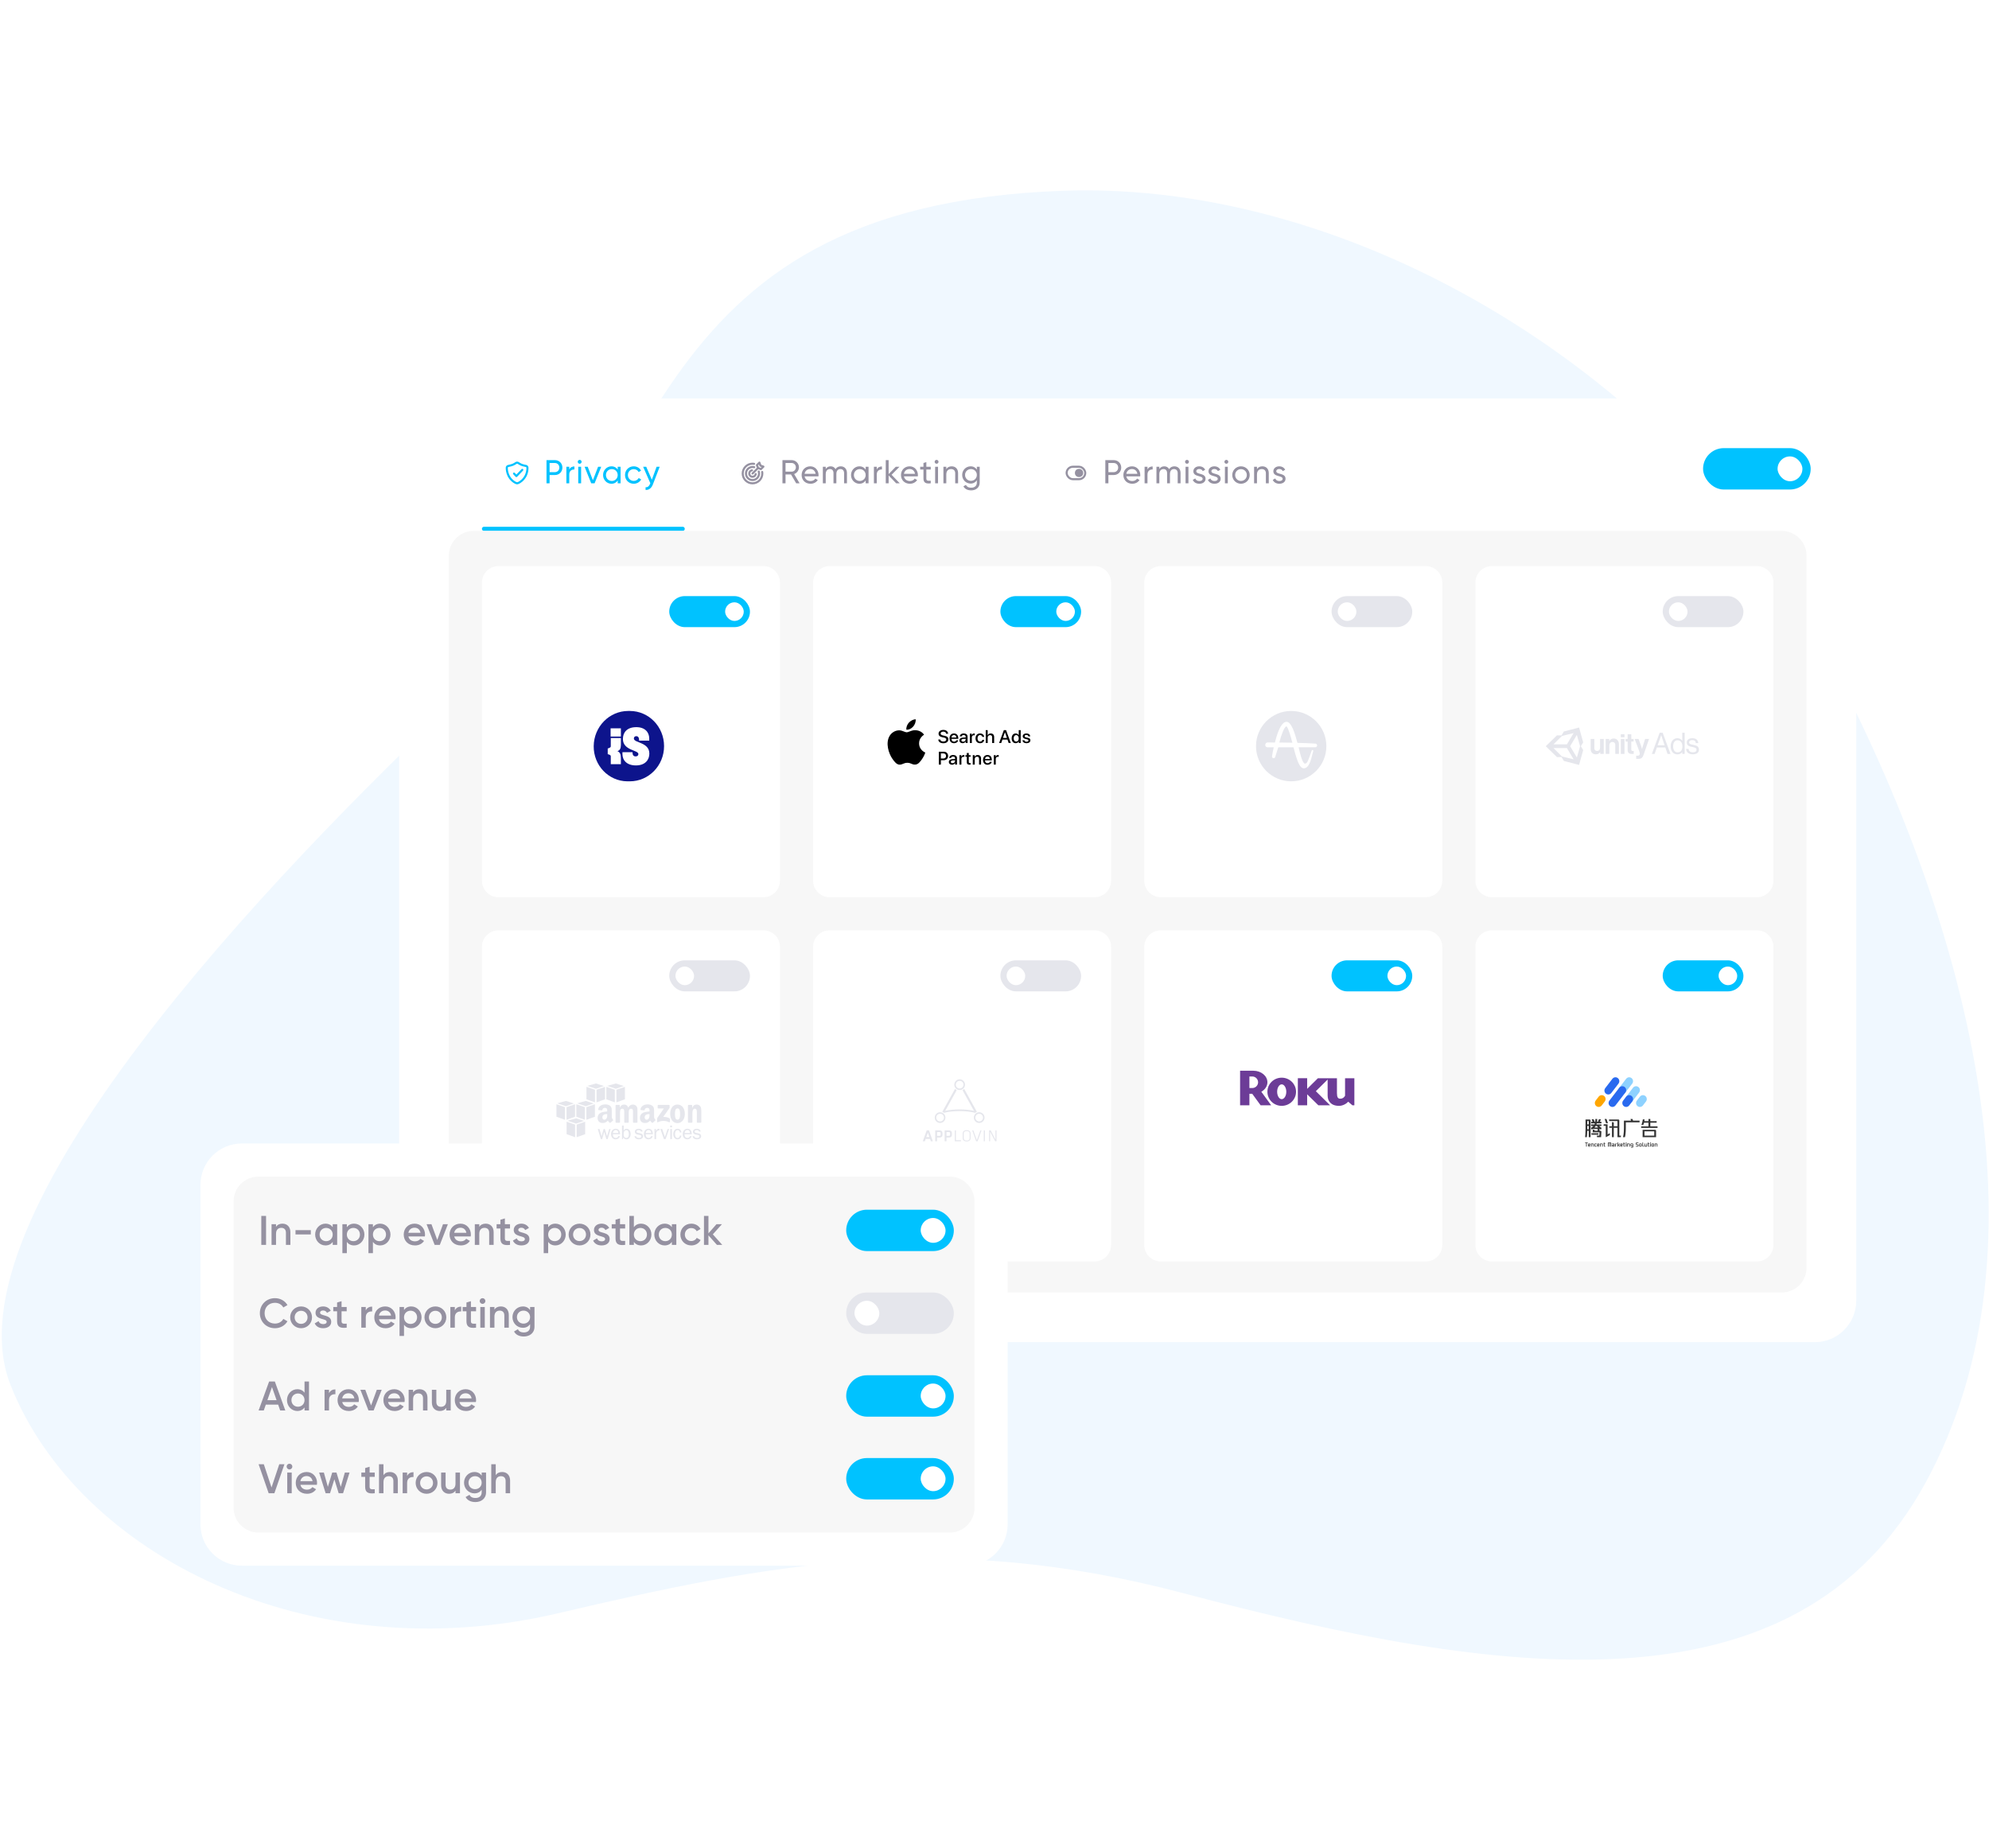<svg width="961" height="893" viewBox="0 0 961 893" fill="none" xmlns="http://www.w3.org/2000/svg">
<path d="M269.864 779.486C148.626 807.983 37.6 750.986 5.18 669.486C-27.24 587.986 129.878 423.986 225.203 333.986C320.528 243.986 304.116 99.338 514.113 92.164C657.13 87.277 811.398 183.654 880.838 313.061C950.278 442.467 993.106 601.723 930.349 716.442C867.591 831.161 724.576 810.278 571.843 769.865C456.159 739.254 371.803 755.524 269.864 779.486Z" fill="#F0F8FF"/>
<g clip-path="url(#clip0_937_122349)">
<g filter="url(#filter0_d_937_122349)">
<path d="M192.848 206.538C192.848 195.492 201.803 186.538 212.848 186.538H876.848C887.894 186.538 896.848 195.492 896.848 206.538V622.538C896.848 633.583 887.894 642.538 876.848 642.538H212.848C201.803 642.538 192.848 633.583 192.848 622.538V206.538Z" fill="white"/>
<path d="M254.23 219.17C254.232 219.17 254.231 219.173 254.229 219.173V219.173C254.228 219.173 254.228 219.174 254.229 219.175C254.414 219.253 254.558 219.35 254.682 219.504C254.786 219.661 254.848 219.836 254.848 220.031C254.848 221.378 254.578 222.608 254.057 223.721C253.598 224.658 252.973 225.478 252.223 226.181C251.578 226.766 250.911 227.196 250.223 227.45C249.973 227.567 249.723 227.567 249.473 227.45C248.682 227.157 247.953 226.669 247.286 226.005C246.536 225.302 245.973 224.463 245.557 223.487C245.078 222.413 244.848 221.261 244.848 220.031C244.848 219.836 244.89 219.661 245.015 219.504C245.017 219.502 245.019 219.499 245.02 219.497C245.233 219.186 245.66 219.142 246.029 219.064C246.544 218.955 247.31 218.77 247.848 218.538C248.28 218.351 248.829 218.021 249.166 217.809C249.372 217.679 249.58 217.545 249.824 217.538V217.538C250.104 217.53 250.361 217.691 250.598 217.841C250.933 218.053 251.443 218.361 251.848 218.538C252.686 218.902 254.077 219.144 254.23 219.17Z" stroke="#00C2FF" stroke-linecap="round" stroke-linejoin="round"/>
<path d="M248.348 222.838L249.491 224.038L252.348 221.038" stroke="#00C2FF" stroke-linecap="round" stroke-linejoin="round"/>
<path d="M268.112 216.338H264.048V227.538H265.536V223.538H268.112C270.176 223.538 271.728 221.97 271.728 219.938C271.728 217.89 270.176 216.338 268.112 216.338ZM268.112 222.146H265.536V217.73H268.112C269.344 217.73 270.256 218.658 270.256 219.938C270.256 221.202 269.344 222.146 268.112 222.146ZM275.042 220.882V219.538H273.65V227.538H275.042V223.298C275.042 221.41 276.338 220.802 277.538 220.85V219.394C276.53 219.394 275.554 219.762 275.042 220.882ZM280.084 218.082C280.596 218.082 281.012 217.666 281.012 217.154C281.012 216.642 280.596 216.21 280.084 216.21C279.556 216.21 279.14 216.642 279.14 217.154C279.14 217.666 279.556 218.082 280.084 218.082ZM279.38 227.538H280.772V219.538H279.38V227.538ZM288.976 219.538L286.464 226.05L283.952 219.538H282.448L285.648 227.538H287.28L290.48 219.538H288.976ZM298.448 219.538V220.914C297.808 219.938 296.784 219.33 295.424 219.33C293.2 219.33 291.376 221.17 291.376 223.538C291.376 225.906 293.2 227.746 295.424 227.746C296.784 227.746 297.808 227.138 298.448 226.162V227.538H299.84V219.538H298.448ZM295.6 226.402C294 226.402 292.768 225.17 292.768 223.538C292.768 221.906 294 220.674 295.6 220.674C297.216 220.674 298.448 221.906 298.448 223.538C298.448 225.17 297.216 226.402 295.6 226.402ZM306.189 227.746C307.757 227.746 309.117 226.914 309.789 225.666L308.605 224.978C308.157 225.81 307.277 226.37 306.189 226.37C304.589 226.37 303.373 225.138 303.373 223.538C303.373 221.922 304.589 220.69 306.189 220.69C307.261 220.69 308.157 221.25 308.557 222.098L309.725 221.426C309.117 220.162 307.773 219.33 306.189 219.33C303.773 219.33 301.981 221.17 301.981 223.538C301.981 225.906 303.773 227.746 306.189 227.746ZM317.243 219.538L314.939 225.81L312.219 219.538H310.731L314.219 227.506L314.075 227.81C313.659 228.866 312.987 229.522 311.915 229.442V230.738C313.547 230.85 314.795 229.826 315.467 228.034L318.731 219.538H317.243Z" fill="#00C2FF"/>
<line x1="233.848" y1="249.538" x2="329.848" y2="249.538" stroke="#00C2FF" stroke-width="2" stroke-linecap="round" stroke-linejoin="round"/>
<path d="M368.263 222.052C368.302 222.296 368.322 222.546 368.322 222.801C368.322 225.417 366.201 227.538 363.585 227.538C360.969 227.538 358.848 225.417 358.848 222.801C358.848 220.185 360.969 218.064 363.585 218.064C363.852 218.064 364.113 218.086 364.368 218.128" stroke="#9591A1" stroke-miterlimit="10" stroke-linecap="round"/>
<path d="M366.633 223.626C366.177 225.31 364.443 226.305 362.76 225.849C361.076 225.393 360.081 223.659 360.537 221.975C360.993 220.292 362.727 219.297 364.411 219.753M366.59 221.831C367.126 223.491 366.215 225.27 364.555 225.806C362.895 226.342 361.115 225.43 360.58 223.77C360.044 222.111 360.956 220.331 362.615 219.795" stroke="#9591A1" stroke-linecap="round" stroke-linejoin="round"/>
<path d="M365.139 223.085C365.005 223.822 364.36 224.38 363.585 224.38C362.713 224.38 362.006 223.673 362.006 222.801C362.006 222.014 362.581 221.362 363.334 221.242" stroke="#9591A1" stroke-linecap="round" stroke-linejoin="round"/>
<path d="M365.69 218.763L366.915 217.538C367.082 218.018 367.246 218.498 367.405 218.98L368.848 219.47L367.623 220.695L366.289 220.097L365.69 218.763Z" stroke="#9591A1" stroke-linecap="round" stroke-linejoin="round"/>
<path d="M366.217 220.169L363.585 222.801" stroke="#9591A1" stroke-linecap="round" stroke-linejoin="round"/>
<path d="M384.688 227.538H386.336L383.696 223.058C385.04 222.578 386.016 221.282 386.016 219.81C386.016 217.89 384.448 216.338 382.528 216.338H378.048V227.538H379.536V223.25H382.176L384.688 227.538ZM379.536 217.73H382.528C383.632 217.73 384.528 218.658 384.528 219.81C384.528 220.962 383.632 221.906 382.528 221.906H379.536V217.73ZM388.735 224.178H395.439C395.471 223.97 395.487 223.762 395.487 223.554C395.487 221.314 393.919 219.33 391.503 219.33C389.007 219.33 387.311 221.17 387.311 223.538C387.311 225.938 389.023 227.746 391.599 227.746C393.199 227.746 394.415 227.026 395.119 225.938L393.935 225.266C393.535 225.922 392.735 226.434 391.631 226.434C390.143 226.434 389.007 225.618 388.735 224.178ZM391.503 220.642C392.703 220.642 393.839 221.378 394.079 222.962H388.735C388.959 221.57 389.999 220.642 391.503 220.642ZM406.207 219.33C405.167 219.33 404.255 219.778 403.695 220.69C403.231 219.826 402.431 219.33 401.343 219.33C400.367 219.33 399.535 219.714 398.959 220.61V219.538H397.567V227.538H398.959V223.09C398.959 221.362 399.935 220.658 401.007 220.658C402.047 220.658 402.703 221.346 402.703 222.61V227.538H404.095V223.09C404.095 221.362 404.943 220.658 406.063 220.658C407.119 220.658 407.823 221.346 407.823 222.61V227.538H409.215V222.562C409.215 220.562 407.983 219.33 406.207 219.33ZM418.249 219.538V220.914C417.609 219.938 416.585 219.33 415.225 219.33C413.001 219.33 411.177 221.17 411.177 223.538C411.177 225.906 413.001 227.746 415.225 227.746C416.585 227.746 417.609 227.138 418.249 226.162V227.538H419.641V219.538H418.249ZM415.401 226.402C413.801 226.402 412.569 225.17 412.569 223.538C412.569 221.906 413.801 220.674 415.401 220.674C417.017 220.674 418.249 221.906 418.249 223.538C418.249 225.17 417.017 226.402 415.401 226.402ZM423.622 220.882V219.538H422.23V227.538H423.622V223.298C423.622 221.41 424.918 220.802 426.118 220.85V219.394C425.11 219.394 424.134 219.762 423.622 220.882ZM434.728 227.538L430.776 223.41L434.6 219.538H432.808L429.352 223.074V216.338H427.96V227.538H429.352V223.746L433 227.538H434.728ZM436.745 224.178H443.449C443.481 223.97 443.497 223.762 443.497 223.554C443.497 221.314 441.929 219.33 439.513 219.33C437.017 219.33 435.321 221.17 435.321 223.538C435.321 225.938 437.033 227.746 439.609 227.746C441.209 227.746 442.425 227.026 443.129 225.938L441.945 225.266C441.545 225.922 440.745 226.434 439.641 226.434C438.153 226.434 437.017 225.618 436.745 224.178ZM439.513 220.642C440.713 220.642 441.849 221.378 442.089 222.962H436.745C436.969 221.57 438.009 220.642 439.513 220.642ZM449.694 220.882V219.538H447.566V217.298L446.174 217.714V219.538H444.59V220.882H446.174V225.218C446.174 227.218 447.294 227.858 449.694 227.538V226.29C448.27 226.354 447.566 226.434 447.566 225.218V220.882H449.694ZM452.526 218.082C453.038 218.082 453.454 217.666 453.454 217.154C453.454 216.642 453.038 216.21 452.526 216.21C451.998 216.21 451.582 216.642 451.582 217.154C451.582 217.666 451.998 218.082 452.526 218.082ZM451.822 227.538H453.214V219.538H451.822V227.538ZM459.802 219.33C458.682 219.33 457.802 219.746 457.21 220.69V219.538H455.818V227.538H457.21V223.298C457.21 221.41 458.25 220.658 459.53 220.658C460.762 220.658 461.514 221.394 461.514 222.706V227.538H462.906V222.626C462.906 220.578 461.674 219.33 459.802 219.33ZM471.969 219.538V220.914C471.329 219.938 470.305 219.33 468.961 219.33C466.689 219.33 464.881 221.17 464.881 223.49C464.881 225.826 466.689 227.666 468.961 227.666C470.305 227.666 471.329 227.042 471.969 226.066V227.202C471.969 228.706 470.961 229.65 469.297 229.65C467.729 229.65 467.057 229.058 466.689 228.306L465.473 228.994C466.129 230.258 467.473 230.946 469.265 230.946C471.345 230.946 473.345 229.698 473.345 227.202V219.538H471.969ZM469.121 226.338C467.505 226.338 466.273 225.106 466.273 223.49C466.273 221.89 467.505 220.658 469.121 220.658C470.737 220.658 471.969 221.89 471.969 223.49C471.969 225.106 470.737 226.338 469.121 226.338Z" fill="#9591A1"/>
<circle cx="521.348" cy="222.538" r="1.5" fill="#9591A1" stroke="#9591A1"/>
<rect x="515.348" y="219.538" width="9" height="6" rx="3" stroke="#9591A1"/>
<path d="M538.112 216.338H534.048V227.538H535.536V223.538H538.112C540.176 223.538 541.728 221.97 541.728 219.938C541.728 217.89 540.176 216.338 538.112 216.338ZM538.112 222.146H535.536V217.73H538.112C539.344 217.73 540.256 218.658 540.256 219.938C540.256 221.202 539.344 222.146 538.112 222.146ZM544.188 224.178H550.892C550.924 223.97 550.94 223.762 550.94 223.554C550.94 221.314 549.372 219.33 546.956 219.33C544.46 219.33 542.764 221.17 542.764 223.538C542.764 225.938 544.476 227.746 547.052 227.746C548.652 227.746 549.868 227.026 550.572 225.938L549.388 225.266C548.988 225.922 548.188 226.434 547.084 226.434C545.596 226.434 544.46 225.618 544.188 224.178ZM546.956 220.642C548.156 220.642 549.292 221.378 549.532 222.962H544.188C544.412 221.57 545.452 220.642 546.956 220.642ZM554.412 220.882V219.538H553.02V227.538H554.412V223.298C554.412 221.41 555.708 220.802 556.908 220.85V219.394C555.9 219.394 554.924 219.762 554.412 220.882ZM567.39 219.33C566.35 219.33 565.438 219.778 564.878 220.69C564.414 219.826 563.614 219.33 562.526 219.33C561.55 219.33 560.718 219.714 560.142 220.61V219.538H558.75V227.538H560.142V223.09C560.142 221.362 561.118 220.658 562.19 220.658C563.23 220.658 563.886 221.346 563.886 222.61V227.538H565.278V223.09C565.278 221.362 566.126 220.658 567.246 220.658C568.302 220.658 569.006 221.346 569.006 222.61V227.538H570.398V222.562C570.398 220.562 569.166 219.33 567.39 219.33ZM573.513 218.082C574.025 218.082 574.441 217.666 574.441 217.154C574.441 216.642 574.025 216.21 573.513 216.21C572.985 216.21 572.569 216.642 572.569 217.154C572.569 217.666 572.985 218.082 573.513 218.082ZM572.809 227.538H574.201V219.538H572.809V227.538ZM577.989 221.698C577.989 220.978 578.693 220.626 579.413 220.626C580.117 220.626 580.821 220.93 581.125 221.65L582.293 220.994C581.781 219.954 580.725 219.33 579.413 219.33C577.797 219.33 576.581 220.306 576.581 221.714C576.581 224.61 581.061 223.634 581.061 225.346C581.061 226.13 580.325 226.434 579.477 226.434C578.485 226.434 577.749 225.954 577.493 225.186L576.293 225.874C576.757 226.978 577.877 227.746 579.477 227.746C581.189 227.746 582.469 226.834 582.469 225.346C582.469 222.402 577.989 223.41 577.989 221.698ZM585.297 221.698C585.297 220.978 586.001 220.626 586.721 220.626C587.425 220.626 588.129 220.93 588.433 221.65L589.601 220.994C589.089 219.954 588.033 219.33 586.721 219.33C585.105 219.33 583.889 220.306 583.889 221.714C583.889 224.61 588.369 223.634 588.369 225.346C588.369 226.13 587.633 226.434 586.785 226.434C585.793 226.434 585.057 225.954 584.801 225.186L583.601 225.874C584.065 226.978 585.185 227.746 586.785 227.746C588.497 227.746 589.777 226.834 589.777 225.346C589.777 222.402 585.297 223.41 585.297 221.698ZM592.531 218.082C593.043 218.082 593.459 217.666 593.459 217.154C593.459 216.642 593.043 216.21 592.531 216.21C592.003 216.21 591.587 216.642 591.587 217.154C591.587 217.666 592.003 218.082 592.531 218.082ZM591.827 227.538H593.219V219.538H591.827V227.538ZM599.582 227.746C601.918 227.746 603.806 225.906 603.806 223.538C603.806 221.17 601.918 219.33 599.582 219.33C597.246 219.33 595.374 221.17 595.374 223.538C595.374 225.906 597.246 227.746 599.582 227.746ZM599.582 226.386C597.998 226.386 596.766 225.154 596.766 223.538C596.766 221.922 597.998 220.69 599.582 220.69C601.182 220.69 602.414 221.922 602.414 223.538C602.414 225.154 601.182 226.386 599.582 226.386ZM609.911 219.33C608.791 219.33 607.911 219.746 607.319 220.69V219.538H605.927V227.538H607.319V223.298C607.319 221.41 608.359 220.658 609.639 220.658C610.871 220.658 611.623 221.394 611.623 222.706V227.538H613.015V222.626C613.015 220.578 611.783 219.33 609.911 219.33ZM616.639 221.698C616.639 220.978 617.343 220.626 618.063 220.626C618.767 220.626 619.471 220.93 619.775 221.65L620.943 220.994C620.431 219.954 619.375 219.33 618.063 219.33C616.447 219.33 615.231 220.306 615.231 221.714C615.231 224.61 619.711 223.634 619.711 225.346C619.711 226.13 618.975 226.434 618.127 226.434C617.135 226.434 616.399 225.954 616.143 225.186L614.943 225.874C615.407 226.978 616.527 227.746 618.127 227.746C619.839 227.746 621.119 226.834 621.119 225.346C621.119 222.402 616.639 223.41 616.639 221.698Z" fill="#9591A1"/>
<rect x="823.849" y="211.538" width="50" height="18" rx="9" fill="#00C2FF" stroke="#00C2FF" stroke-width="2" stroke-linecap="round"/>
<rect x="858.849" y="214.538" width="12" height="12" rx="6" fill="white"/>
<path d="M216.848 262.538C216.848 255.91 222.221 250.538 228.848 250.538H860.848C867.476 250.538 872.848 255.91 872.848 262.538V606.538C872.848 613.165 867.476 618.538 860.848 618.538H228.848C222.221 618.538 216.848 613.165 216.848 606.538V262.538Z" fill="#F7F7F7"/>
<g filter="url(#filter1_d_937_122349)">
<path d="M232.848 274.538C232.848 270.119 236.43 266.538 240.848 266.538H368.848C373.267 266.538 376.848 270.119 376.848 274.538V418.538C376.848 422.956 373.267 426.538 368.848 426.538H240.848C236.43 426.538 232.848 422.956 232.848 418.538V274.538Z" fill="white"/>
<rect x="324.098" y="281.788" width="37.5" height="13.5" rx="6.75" fill="#00C2FF" stroke="#00C2FF" stroke-width="1.5" stroke-linecap="round"/>
<rect x="350.348" y="284.038" width="9" height="9" rx="4.5" fill="white"/>
</g>
<g filter="url(#filter2_d_937_122349)">
<path d="M232.848 450.538C232.848 446.119 236.43 442.538 240.848 442.538H368.848C373.267 442.538 376.848 446.119 376.848 450.538V594.538C376.848 598.956 373.267 602.538 368.848 602.538H240.848C236.43 602.538 232.848 598.956 232.848 594.538V450.538Z" fill="white"/>
<rect x="324.098" y="457.788" width="37.5" height="13.5" rx="6.75" fill="#E5E6EC" stroke="#E5E6EC" stroke-width="1.5" stroke-linecap="round"/>
<rect x="326.348" y="460.038" width="9" height="9" rx="4.5" fill="white"/>
</g>
<g filter="url(#filter3_d_937_122349)">
<path d="M392.848 274.538C392.848 270.119 396.43 266.538 400.848 266.538H528.848C533.267 266.538 536.848 270.119 536.848 274.538V418.538C536.848 422.956 533.267 426.538 528.848 426.538H400.848C396.43 426.538 392.848 422.956 392.848 418.538V274.538Z" fill="white"/>
<rect x="484.098" y="281.788" width="37.5" height="13.5" rx="6.75" fill="#00C2FF" stroke="#00C2FF" stroke-width="1.5" stroke-linecap="round"/>
<rect x="510.348" y="284.038" width="9" height="9" rx="4.5" fill="white"/>
</g>
<g filter="url(#filter4_d_937_122349)">
<path d="M392.848 450.538C392.848 446.119 396.43 442.538 400.848 442.538H528.848C533.267 442.538 536.848 446.119 536.848 450.538V594.538C536.848 598.956 533.267 602.538 528.848 602.538H400.848C396.43 602.538 392.848 598.956 392.848 594.538V450.538Z" fill="white"/>
<rect x="484.098" y="457.788" width="37.5" height="13.5" rx="6.75" fill="#E5E6EC" stroke="#E5E6EC" stroke-width="1.5" stroke-linecap="round"/>
<rect x="486.348" y="460.038" width="9" height="9" rx="4.5" fill="white"/>
</g>
<g filter="url(#filter5_d_937_122349)">
<path d="M552.848 274.538C552.848 270.119 556.43 266.538 560.848 266.538H688.848C693.267 266.538 696.848 270.119 696.848 274.538V418.538C696.848 422.956 693.267 426.538 688.848 426.538H560.848C556.43 426.538 552.848 422.956 552.848 418.538V274.538Z" fill="white"/>
<rect x="644.098" y="281.788" width="37.5" height="13.5" rx="6.75" fill="#E5E6EC" stroke="#E5E6EC" stroke-width="1.5" stroke-linecap="round"/>
<rect x="646.348" y="284.038" width="9" height="9" rx="4.5" fill="white"/>
</g>
<g filter="url(#filter6_d_937_122349)">
<path d="M552.848 450.538C552.848 446.119 556.43 442.538 560.848 442.538H688.848C693.267 442.538 696.848 446.119 696.848 450.538V594.538C696.848 598.956 693.267 602.538 688.848 602.538H560.848C556.43 602.538 552.848 598.956 552.848 594.538V450.538Z" fill="white"/>
<rect x="644.098" y="457.788" width="37.5" height="13.5" rx="6.75" fill="#00C2FF" stroke="#00C2FF" stroke-width="1.5" stroke-linecap="round"/>
<rect x="670.348" y="460.038" width="9" height="9" rx="4.5" fill="white"/>
</g>
<g filter="url(#filter7_d_937_122349)">
<path d="M712.849 274.538C712.849 270.119 716.43 266.538 720.849 266.538H848.849C853.267 266.538 856.849 270.119 856.849 274.538V418.538C856.849 422.956 853.267 426.538 848.849 426.538H720.849C716.43 426.538 712.849 422.956 712.849 418.538V274.538Z" fill="white"/>
<rect x="804.099" y="281.788" width="37.5" height="13.5" rx="6.75" fill="#E5E6EC" stroke="#E5E6EC" stroke-width="1.5" stroke-linecap="round"/>
<rect x="806.349" y="284.038" width="9" height="9" rx="4.5" fill="white"/>
</g>
<g filter="url(#filter8_d_937_122349)">
<path d="M712.849 450.538C712.849 446.119 716.43 442.538 720.849 442.538H848.849C853.267 442.538 856.849 446.119 856.849 450.538V594.538C856.849 598.956 853.267 602.538 848.849 602.538H720.849C716.43 602.538 712.849 598.956 712.849 594.538V450.538Z" fill="white"/>
<rect x="804.099" y="457.788" width="37.5" height="13.5" rx="6.75" fill="#00C2FF" stroke="#00C2FF" stroke-width="1.5" stroke-linecap="round"/>
<rect x="830.349" y="460.038" width="9" height="9" rx="4.5" fill="white"/>
</g>
</g>
<path d="M461.802 524.123C461.802 523.098 462.636 522.264 463.661 522.264C464.686 522.264 465.52 523.098 465.52 524.123C465.52 525.148 464.686 525.982 463.661 525.982C462.63 525.982 461.802 525.148 461.802 524.123ZM461.076 524.123C461.076 525.547 462.231 526.708 463.661 526.708C465.085 526.708 466.246 525.553 466.246 524.123C466.246 522.693 465.091 521.538 463.661 521.538C462.231 521.538 461.076 522.693 461.076 524.123ZM471.245 540.029C471.245 539.004 472.079 538.17 473.103 538.17C474.128 538.17 474.962 539.004 474.962 540.029C474.962 541.053 474.128 541.887 473.103 541.887C472.079 541.887 471.245 541.053 471.245 540.029ZM470.518 540.029C470.518 541.458 471.673 542.614 473.103 542.614C474.533 542.614 475.689 541.458 475.689 540.029C475.689 538.605 474.533 537.443 473.103 537.443C471.673 537.443 470.518 538.605 470.518 540.029ZM452.354 540.029C452.354 539.004 453.188 538.17 454.213 538.17C455.238 538.17 456.072 539.004 456.072 540.029C456.072 541.053 455.238 541.887 454.213 541.887C453.188 541.887 452.354 541.053 452.354 540.029ZM451.627 540.029C451.627 541.458 452.783 542.614 454.213 542.614C455.643 542.614 456.798 541.458 456.798 540.029C456.798 538.605 455.643 537.443 454.213 537.443C452.783 537.443 451.627 538.605 451.627 540.029ZM461.439 526.131L455.273 537.229C455.589 537.342 455.875 537.509 456.125 537.729C456.131 537.729 456.161 537.717 456.161 537.717C458.186 537.157 460.855 536.883 463.738 536.883C466.515 536.883 469.13 537.199 471.119 537.723L471.131 537.747L471.149 537.735C471.399 537.515 471.685 537.342 472.001 537.235L465.841 526.131C465.627 526.399 465.353 526.625 465.049 526.786L470.595 536.77C468.689 536.323 466.276 536.073 463.738 536.073C461.099 536.073 458.633 536.294 456.685 536.77L462.231 526.786C461.921 526.625 461.653 526.399 461.439 526.131Z" fill="#E5E6EC"/>
<path d="M449.744 551.46L449.363 550.322H447.236C447.177 550.501 447.117 550.692 447.052 550.894L446.873 551.46H445.848L447.749 546.194H448.857L450.709 551.46H449.744ZM448.297 547.332C448.166 547.689 448.047 548.035 447.927 548.374C447.808 548.708 447.683 549.065 447.54 549.446H449.053L448.297 547.332Z" fill="#E5E6EC"/>
<path d="M453.795 546.206H451.859V551.466H452.753V549.673H453.795C454.856 549.673 455.374 549.226 455.374 548.309V547.564C455.374 546.653 454.862 546.206 453.795 546.206ZM452.753 547.034H453.772C454.379 547.034 454.475 547.195 454.475 547.57V548.309C454.475 548.684 454.373 548.845 453.772 548.845H452.753V547.034Z" fill="#E5E6EC"/>
<path d="M458.347 546.206H456.411V551.466H457.304V549.673H458.347C459.407 549.673 459.926 549.226 459.926 548.309V547.564C459.926 546.653 459.413 546.206 458.347 546.206ZM457.304 547.034H458.323C458.931 547.034 459.026 547.195 459.026 547.57V548.309C459.026 548.684 458.925 548.845 458.323 548.845H457.304V547.034Z" fill="#E5E6EC"/>
<path d="M461.861 550.941H464.292V551.471H461.331V546.211H461.861V550.941Z" fill="#E5E6EC"/>
<path d="M468.944 549.942C468.944 550.817 468.402 551.538 467.044 551.538C465.686 551.538 465.144 550.817 465.144 549.942V547.714C465.144 546.838 465.686 546.117 467.044 546.117C468.402 546.117 468.944 546.838 468.944 547.714V549.942ZM465.632 549.948C465.632 550.704 466.091 551.127 467.062 551.127C468.027 551.127 468.492 550.704 468.492 549.948V547.708C468.492 546.951 468.033 546.528 467.062 546.528C466.097 546.528 465.632 546.951 465.632 547.708V549.948Z" fill="#E5E6EC"/>
<path d="M469.754 546.211H470.279L471.976 550.941L473.68 546.211H474.222L472.328 551.471H471.631L469.754 546.211Z" fill="#E5E6EC"/>
<path d="M475.854 546.211H475.324V551.471H475.854V546.211Z" fill="#E5E6EC"/>
<path d="M478.392 546.842V551.471H477.892V546.211H478.678L480.966 550.715V546.211H481.466V551.471H480.829L478.392 546.842Z" fill="#E5E6EC"/>
<path fill-rule="evenodd" clip-rule="evenodd" d="M623.848 343.538C633.232 343.538 640.848 351.154 640.848 360.538C640.848 369.922 633.232 377.538 623.848 377.538C614.464 377.538 606.848 369.922 606.848 360.538C606.848 351.154 614.464 343.538 623.848 343.538ZM621.618 348.787C619.524 348.787 617.62 352.16 615.988 358.797C614.818 358.77 613.757 358.77 612.778 358.742H612.615L612.261 358.77C611.717 358.878 611.309 359.368 611.309 359.939C611.309 360.538 611.744 361.027 612.316 361.109H615.416C615.117 362.442 614.872 363.747 614.655 365.026L614.573 365.57V365.597C614.573 365.869 614.709 366.114 614.927 366.25C615.308 366.467 615.77 366.358 616.015 366.005L616.042 366.032L617.592 361.109H624.964C625.535 363.258 626.106 365.461 626.895 367.528C627.33 368.643 628.282 371.254 629.914 371.254H629.941C632.444 371.254 633.423 367.202 634.076 364.509C634.212 363.938 634.348 363.421 634.456 363.067L634.511 362.904C634.592 362.714 634.456 362.496 634.266 362.414C634.076 362.333 633.858 362.469 633.776 362.659L633.722 362.822C633.504 363.394 633.287 363.965 633.124 364.454V364.482C632.036 367.555 631.546 368.97 630.567 368.97H630.512C629.261 368.97 628.092 363.883 627.656 361.979C627.575 361.653 627.493 361.354 627.439 361.082H635.517C635.653 361.082 635.789 361.027 635.925 360.973L635.952 360.946L635.98 360.918H636.007C636.007 360.891 636.034 360.891 636.061 360.864L636.155 360.777C636.273 360.653 636.36 360.505 636.36 360.374C636.469 359.885 636.143 359.422 635.653 359.314H635.381C632.552 359.096 629.615 359.014 626.868 358.96V358.933C625.535 353.928 623.876 348.787 621.618 348.787ZM621.509 351.018C621.618 351.018 621.754 351.072 621.836 351.208C622.08 351.562 622.488 352.405 623.087 354.254C623.495 355.506 623.93 357.056 624.42 358.878C622.624 358.851 620.775 358.824 619.007 358.797H618.109C619.116 354.826 620.367 351.806 621.264 351.099C621.346 351.045 621.428 351.018 621.509 351.018Z" fill="#E5E6EC"/>
<path fill-rule="evenodd" clip-rule="evenodd" d="M787.157 532.974C786.445 532.973 785.794 532.559 785.482 531.908C785.17 531.256 785.25 530.48 785.689 529.909L789.007 525.589C789.642 524.765 790.813 524.62 791.624 525.264C792.435 525.908 792.58 527.099 791.947 527.925L788.628 532.245C788.275 532.705 787.732 532.974 787.157 532.974Z" fill="#8ED2FF"/>
<path fill-rule="evenodd" clip-rule="evenodd" d="M783.839 528.654C783.126 528.653 782.476 528.24 782.164 527.588C781.851 526.936 781.932 526.161 782.37 525.589L785.689 521.27C786.099 520.736 786.758 520.465 787.418 520.559C788.078 520.653 788.638 521.098 788.888 521.727C789.138 522.355 789.039 523.071 788.629 523.605L785.31 527.925C784.957 528.386 784.414 528.655 783.839 528.654Z" fill="#8ED2FF"/>
<path fill-rule="evenodd" clip-rule="evenodd" d="M777.043 528.86C776.33 528.859 775.68 528.446 775.368 527.794C775.055 527.142 775.136 526.367 775.575 525.795L779.052 521.269C779.462 520.734 780.121 520.462 780.782 520.556C781.442 520.65 782.003 521.096 782.253 521.725C782.503 522.354 782.403 523.071 781.991 523.605L778.514 528.131C778.161 528.592 777.618 528.861 777.043 528.86Z" fill="#296AEF"/>
<path fill-rule="evenodd" clip-rule="evenodd" d="M779.053 534.884C778.34 534.883 777.69 534.469 777.377 533.818C777.065 533.166 777.146 532.39 777.584 531.819L782.37 525.589C783.005 524.765 784.176 524.62 784.987 525.264C785.798 525.908 785.943 527.099 785.31 527.925L780.524 534.155C780.17 534.616 779.628 534.885 779.053 534.884Z" fill="#296AEF"/>
<path fill-rule="evenodd" clip-rule="evenodd" d="M785.69 534.883C784.978 534.883 784.327 534.469 784.015 533.817C783.703 533.166 783.783 532.39 784.222 531.819L785.689 529.908C786.099 529.373 786.759 529.101 787.42 529.195C788.081 529.289 788.642 529.734 788.891 530.364C789.141 530.993 789.041 531.71 788.629 532.244L787.161 534.154C786.808 534.615 786.265 534.884 785.69 534.883Z" fill="#296AEF"/>
<path fill-rule="evenodd" clip-rule="evenodd" d="M772.416 534.883C771.703 534.883 771.053 534.469 770.74 533.817C770.428 533.166 770.508 532.39 770.947 531.819L772.414 529.908C773.049 529.083 774.221 528.936 775.033 529.581C775.844 530.226 775.988 531.418 775.354 532.244L773.886 534.154C773.533 534.615 772.99 534.884 772.416 534.883Z" fill="#FFA600"/>
<path fill-rule="evenodd" clip-rule="evenodd" d="M792.327 534.883C791.614 534.883 790.964 534.469 790.652 533.817C790.34 533.166 790.42 532.39 790.859 531.819L792.326 529.908C792.736 529.373 793.396 529.101 794.057 529.195C794.717 529.289 795.279 529.734 795.528 530.364C795.778 530.993 795.677 531.71 795.266 532.244L793.798 534.154C793.445 534.615 792.902 534.884 792.327 534.883Z" fill="#8ED2FF"/>
<path fill-rule="evenodd" clip-rule="evenodd" d="M766.894 545.667C766.894 545.653 766.894 545.64 766.894 545.626V544.041H767.613V545.667H766.894ZM767.499 541.697C767.559 541.705 767.605 541.754 767.613 541.816V543.298H766.894V541.697H767.499ZM768.062 540.955V540.955H766.061V545.626C766.061 547.632 765.911 549.062 765.859 549.493H766.698C766.752 549.02 766.858 547.93 766.886 546.41H767.613V549.493H768.499V541.421C768.499 541.168 768.305 540.962 768.062 540.955Z" fill="#333333"/>
<path fill-rule="evenodd" clip-rule="evenodd" d="M776.886 542.739L776.196 540.693H775.293L775.983 542.739H776.886Z" fill="#333333"/>
<path fill-rule="evenodd" clip-rule="evenodd" d="M776.713 543.264H774.868L774.768 544.007H775.827V549.506L777.805 548.466V547.555L776.713 548.13V543.264Z" fill="#333333"/>
<path fill-rule="evenodd" clip-rule="evenodd" d="M782.382 541.421C782.382 541.297 782.335 541.179 782.25 541.091C782.166 541.004 782.052 540.955 781.932 540.955H777.393L777.514 541.697H781.333C781.423 541.699 781.496 541.776 781.496 541.87V544.196H779.712V542.336L778.826 542.18V544.196H777.524V544.939H778.826V549.493H779.712V544.939H781.496V549.493H783.081L783.202 548.75H782.382V541.421Z" fill="#333333"/>
<path fill-rule="evenodd" clip-rule="evenodd" d="M771.569 544.075C771.727 544.34 771.911 544.588 772.118 544.814H770.397C770.603 544.588 770.787 544.34 770.945 544.075H771.569ZM772.808 545.489V545.427C773.02 545.579 773.244 545.714 773.478 545.829L773.85 545.018C773.388 544.794 772.977 544.473 772.641 544.075H773.745V543.332H771.308C771.375 543.159 771.433 542.982 771.482 542.803H773.745V542.06H773.029C773.253 541.553 773.481 540.859 773.481 540.859H772.511C772.387 541.269 772.237 541.67 772.062 542.06H771.631C771.665 541.804 771.682 541.545 771.682 541.287V540.685H770.816V541.287C770.816 541.546 770.796 541.804 770.756 542.06H770.46L770.004 540.859H769.034L769.491 542.06H768.77V542.803H770.575C770.514 542.984 770.441 543.161 770.357 543.332H768.77V544.075H769.873C769.538 544.473 769.126 544.794 768.664 545.018L769.036 545.829C769.25 545.724 769.455 545.602 769.651 545.466L769.636 545.489H771.921V546.39H770.447L770.476 545.978L769.59 545.805L769.507 547.132H772.818L772.732 548.75H771.523L771.644 549.493H773.578L773.717 546.9C773.724 546.767 773.678 546.637 773.59 546.541C773.502 546.444 773.38 546.39 773.252 546.39H772.807V545.489H772.808Z" fill="#333333"/>
<path fill-rule="evenodd" clip-rule="evenodd" d="M788.743 540.693H787.774L788.043 541.491H784.613V545.024C784.613 547.94 784.219 549.288 784.152 549.493H785.106C785.262 548.879 785.529 547.47 785.529 545.024V542.32H792.168V541.491H789.013L788.743 540.693Z" fill="#333333"/>
<path fill-rule="evenodd" clip-rule="evenodd" d="M772.279 547.587H768.854L768.97 548.296H772.247L772.279 547.587Z" fill="#333333"/>
<path fill-rule="evenodd" clip-rule="evenodd" d="M794.53 548.737V546.673H799.124C799.196 546.675 799.253 546.736 799.254 546.81L799.254 548.737H794.53ZM799.69 545.917H793.644V549.492H800.14V546.33H800.137C800.11 546.095 799.918 545.917 799.69 545.917Z" fill="#333333"/>
<path fill-rule="evenodd" clip-rule="evenodd" d="M797.369 544.263V542.502H800.423V541.759H797.369V540.693H796.482V541.759H794.466C794.547 541.326 794.584 541.004 794.596 540.895H793.741C793.694 541.275 793.521 542.472 793.068 543.544H793.985C794.11 543.203 794.216 542.855 794.304 542.502H796.482V544.263H792.936V545.005H800.849V544.263H797.369Z" fill="#333333"/>
<path fill-rule="evenodd" clip-rule="evenodd" d="M767.134 552.052H766.652H766.331H765.849V552.342H766.331V554.042H766.652V552.342H767.134V552.052Z" fill="#333333"/>
<path fill-rule="evenodd" clip-rule="evenodd" d="M768.739 552.55V554.043H769.061V552.841H769.583C769.65 552.841 769.704 552.897 769.703 552.965V554.043H770.024V552.882C770.026 552.701 769.882 552.552 769.703 552.55H768.739Z" fill="#333333"/>
<path fill-rule="evenodd" clip-rule="evenodd" d="M773.076 552.55V554.043H773.397V552.841H773.919C773.987 552.841 774.041 552.897 774.04 552.965V554.043H774.361V552.882C774.363 552.701 774.219 552.552 774.04 552.55H773.076Z" fill="#333333"/>
<path fill-rule="evenodd" clip-rule="evenodd" d="M767.615 552.965C767.614 552.897 767.668 552.841 767.736 552.841H767.977C768.044 552.841 768.098 552.897 768.097 552.965V553.089C768.098 553.157 768.044 553.213 767.977 553.214H767.615V552.965ZM768.418 553.753H767.736C767.668 553.752 767.614 553.696 767.615 553.628V553.504H768.097C768.277 553.502 768.42 553.353 768.418 553.172V552.882C768.42 552.701 768.277 552.552 768.097 552.55H767.615C767.436 552.552 767.292 552.701 767.294 552.882V553.711C767.292 553.892 767.436 554.041 767.615 554.043H768.358L768.418 553.753Z" fill="#333333"/>
<path fill-rule="evenodd" clip-rule="evenodd" d="M771.952 552.965C771.951 552.897 772.005 552.841 772.073 552.841H772.314C772.381 552.841 772.435 552.897 772.434 552.965V553.089C772.435 553.157 772.381 553.213 772.314 553.214H771.952V552.965ZM772.755 553.753H772.073C772.005 553.752 771.951 553.696 771.952 553.628V553.504H772.434C772.614 553.502 772.757 553.353 772.755 553.172V552.882C772.757 552.701 772.614 552.552 772.434 552.55H771.952C771.773 552.552 771.629 552.701 771.631 552.882V553.711C771.629 553.892 771.773 554.041 771.952 554.043H772.695L772.755 553.753Z" fill="#333333"/>
<path fill-rule="evenodd" clip-rule="evenodd" d="M770.667 553.628V552.965C770.666 552.897 770.72 552.841 770.787 552.841H771.33L771.389 552.55H770.667C770.487 552.552 770.344 552.701 770.346 552.882V553.711C770.344 553.892 770.487 554.041 770.667 554.043H771.33L771.389 553.753H770.787C770.72 553.752 770.666 553.696 770.667 553.628Z" fill="#333333"/>
<path fill-rule="evenodd" clip-rule="evenodd" d="M775.625 553.762V553.753H775.325C775.258 553.752 775.204 553.696 775.204 553.628V552.839H775.625V552.549H775.204V552.052H774.883V552.549H774.683V552.839H774.883V553.711C774.881 553.892 775.025 554.04 775.204 554.042H775.568L775.625 553.762Z" fill="#333333"/>
<path fill-rule="evenodd" clip-rule="evenodd" d="M799.5 552.55V554.043H799.821V552.841H800.343C800.41 552.841 800.464 552.897 800.463 552.965V554.043H800.785V552.882C800.787 552.701 800.643 552.553 800.463 552.55H799.5Z" fill="#333333"/>
<path fill-rule="evenodd" clip-rule="evenodd" d="M796.969 553.763V553.754H796.669C796.602 553.753 796.548 553.697 796.549 553.629V552.84H796.969V552.55H796.549V552.053H796.227V552.55H796.027V552.84H796.227V553.712C796.225 553.893 796.369 554.041 796.549 554.043H796.912L796.969 553.763Z" fill="#333333"/>
<path fill-rule="evenodd" clip-rule="evenodd" d="M797.309 554.043H797.671V552.55H797.309V554.043Z" fill="#333333"/>
<path fill-rule="evenodd" clip-rule="evenodd" d="M797.309 552.421H797.671V552.053H797.309V552.421Z" fill="#333333"/>
<path fill-rule="evenodd" clip-rule="evenodd" d="M792.756 553.753H792.434C792.367 553.752 792.313 553.696 792.314 553.628V552.965C792.313 552.897 792.367 552.842 792.434 552.841H792.756C792.823 552.842 792.877 552.897 792.876 552.965V553.628C792.877 553.696 792.823 553.752 792.756 553.753ZM791.993 552.882V553.711C791.99 553.892 792.134 554.041 792.314 554.043H792.876C793.056 554.041 793.199 553.892 793.197 553.711V552.882C793.199 552.701 793.056 552.553 792.876 552.55H792.314C792.134 552.553 791.99 552.701 791.993 552.882Z" fill="#333333"/>
<path fill-rule="evenodd" clip-rule="evenodd" d="M798.736 553.753H798.414C798.347 553.752 798.293 553.696 798.294 553.628V552.965C798.293 552.897 798.347 552.842 798.414 552.841H798.736C798.803 552.842 798.857 552.897 798.856 552.965V553.628C798.857 553.696 798.803 553.752 798.736 553.753ZM797.973 552.882V553.711C797.97 553.892 798.114 554.041 798.294 554.043H798.856C799.036 554.041 799.179 553.892 799.177 553.711V552.882C799.179 552.701 799.036 552.553 798.856 552.55H798.294C798.114 552.553 797.97 552.701 797.973 552.882Z" fill="#333333"/>
<path fill-rule="evenodd" clip-rule="evenodd" d="M795.462 552.55V553.753H794.94C794.872 553.752 794.818 553.696 794.819 553.628V552.55H794.498V553.711C794.496 553.892 794.64 554.041 794.819 554.043H795.783V552.55H795.462Z" fill="#333333"/>
<path fill-rule="evenodd" clip-rule="evenodd" d="M791.329 552.924H790.807C790.74 552.923 790.686 552.868 790.687 552.8V552.468C790.686 552.4 790.74 552.344 790.807 552.344H791.59L791.65 552.053H790.687C790.507 552.055 790.363 552.204 790.365 552.385V552.883C790.363 553.064 790.507 553.212 790.687 553.215H791.209C791.276 553.215 791.33 553.271 791.329 553.339V553.628C791.33 553.696 791.276 553.752 791.209 553.753H790.365V553.753L790.425 554.043H791.329C791.509 554.041 791.652 553.892 791.65 553.711V553.256C791.652 553.075 791.509 552.927 791.329 552.924Z" fill="#333333"/>
<path fill-rule="evenodd" clip-rule="evenodd" d="M793.861 553.628V552.052H793.54V553.711C793.538 553.892 793.682 554.041 793.861 554.043H794.257L794.316 553.753H793.982C793.914 553.752 793.86 553.696 793.861 553.628Z" fill="#333333"/>
<path fill-rule="evenodd" clip-rule="evenodd" d="M786.168 552.55V554.043H786.489V552.841H787.011C787.079 552.841 787.132 552.897 787.132 552.965V554.043H787.453V552.882C787.455 552.701 787.311 552.553 787.132 552.55H786.168Z" fill="#333333"/>
<path fill-rule="evenodd" clip-rule="evenodd" d="M783.175 552.965C783.174 552.897 783.228 552.841 783.296 552.841H783.537C783.604 552.841 783.658 552.897 783.657 552.965V553.089C783.658 553.157 783.604 553.213 783.537 553.214H783.175V552.965ZM783.978 553.753H783.296C783.228 553.752 783.174 553.696 783.175 553.628V553.504H783.657C783.837 553.502 783.981 553.353 783.978 553.172V552.882C783.981 552.701 783.837 552.552 783.657 552.55H783.175C782.996 552.552 782.852 552.701 782.854 552.882V553.711C782.852 553.892 782.996 554.041 783.175 554.043H783.919L783.978 553.753Z" fill="#333333"/>
<path fill-rule="evenodd" clip-rule="evenodd" d="M785.162 553.763V553.754H784.861C784.794 553.753 784.74 553.697 784.741 553.629V552.84H785.162V552.55H784.741V552.053H784.42V552.55H784.22V552.84H784.42V553.712C784.418 553.893 784.562 554.041 784.741 554.043H785.104L785.162 553.763Z" fill="#333333"/>
<path fill-rule="evenodd" clip-rule="evenodd" d="M785.503 554.043H785.866V552.55H785.503V554.043Z" fill="#333333"/>
<path fill-rule="evenodd" clip-rule="evenodd" d="M785.503 552.421H785.866V552.053H785.503V552.421Z" fill="#333333"/>
<path fill-rule="evenodd" clip-rule="evenodd" d="M776.91 552.053V554.042H776.912V554.043H777.234V552.344H777.556V554.043H777.878V552.344H778.033C778.123 552.345 778.195 552.419 778.194 552.51V554.043H778.516V552.469C778.518 552.243 778.338 552.057 778.114 552.055L776.91 552.053Z" fill="#333333"/>
<path fill-rule="evenodd" clip-rule="evenodd" d="M788.76 553.481C788.76 553.549 788.706 553.603 788.639 553.603H788.238C788.206 553.603 788.175 553.59 788.152 553.568C788.13 553.545 788.117 553.514 788.117 553.481V552.954C788.117 552.921 788.13 552.89 788.152 552.867C788.175 552.845 788.206 552.832 788.238 552.832H788.639C788.706 552.832 788.76 552.886 788.76 552.954V553.481ZM788.76 552.547H788.117C788.032 552.547 787.95 552.582 787.89 552.643C787.829 552.704 787.796 552.786 787.796 552.872V553.563C787.796 553.649 787.829 553.731 787.89 553.792C787.95 553.853 788.032 553.888 788.117 553.888H788.76V554.131C788.76 554.199 788.706 554.253 788.639 554.253H787.948L788.008 554.538H788.76C788.937 554.537 789.081 554.392 789.081 554.213V552.872C789.081 552.786 789.047 552.704 788.987 552.643C788.927 552.582 788.845 552.547 788.76 552.547Z" fill="#333333"/>
<path fill-rule="evenodd" clip-rule="evenodd" d="M779.745 553.753H779.281C779.213 553.752 779.159 553.697 779.16 553.629V553.545C779.159 553.477 779.213 553.422 779.281 553.421H779.745L779.745 553.753ZM779.745 552.549L778.839 552.55L778.899 552.84H779.625C779.692 552.841 779.746 552.897 779.745 552.965V553.13H779.16C778.981 553.133 778.837 553.281 778.839 553.462V553.712C778.837 553.893 778.981 554.041 779.16 554.043H780.066V552.881C780.067 552.794 780.034 552.71 779.974 552.648C779.914 552.586 779.831 552.55 779.745 552.549Z" fill="#333333"/>
<path fill-rule="evenodd" clip-rule="evenodd" d="M782.373 552.55L782.051 553.132H781.891H781.81V552.052H781.489V553.132V553.422V554.043H781.81V553.422H781.891H782.044L782.373 554.043H782.694L782.29 553.28L782.694 552.55H782.373Z" fill="#333333"/>
<path fill-rule="evenodd" clip-rule="evenodd" d="M781.209 552.84L781.278 552.55L780.709 552.549C780.623 552.55 780.541 552.586 780.48 552.648C780.42 552.71 780.387 552.794 780.388 552.881V554.043H780.709V552.964C780.708 552.897 780.762 552.841 780.829 552.84L781.209 552.84Z" fill="#333333"/>
<path fill-rule="evenodd" clip-rule="evenodd" d="M304.309 343.538H303.528C294.408 343.538 286.961 351.106 286.849 360.538C286.765 369.826 293.989 377.423 303.026 377.538C303.082 377.538 303.138 377.538 303.193 377.538H304.309C313.429 377.538 320.848 369.941 320.848 360.538C320.848 351.135 313.457 343.538 304.309 343.538ZM299.986 359.993C299.986 361.656 299.456 362.659 298.284 362.946C299.54 363.49 299.986 364.379 299.986 366.357V369.253H295.105V365.468C295.105 364.723 294.296 364.637 293.627 364.408V361.684C294.296 361.455 295.105 361.226 295.105 360.624V356.61H299.986V359.993ZM299.986 355.893H295.021V351.937H299.986V355.893ZM307.238 369.855C302.887 369.855 300.739 367.418 300.739 364.379V363.462H305.62V363.834C305.62 364.809 306.15 365.497 307.098 365.497C307.991 365.497 308.437 365.038 308.437 364.35C308.437 362.372 300.962 362.688 300.962 357.069C300.962 354.03 302.803 351.364 307.461 351.364C311.589 351.364 313.68 353.801 313.68 356.839V357.871H308.772V357.327C308.772 356.495 308.325 355.721 307.433 355.721C306.68 355.721 306.261 356.18 306.261 356.868C306.261 359.076 313.736 358.531 313.736 364.15C313.736 367.131 311.756 369.855 307.238 369.855Z" fill="#0D148C"/>
<path fill-rule="evenodd" clip-rule="evenodd" d="M441.244 351.042C442.027 350.113 442.552 348.822 442.408 347.538C441.283 347.578 439.92 348.273 439.114 349.2C438.389 350.022 437.754 351.336 437.927 352.594C439.181 352.69 440.465 351.968 441.244 351.042ZM447.064 363.638C447.062 363.643 447.059 363.654 447.053 363.67C446.976 363.909 446.524 365.313 445.514 366.759C444.583 368.097 443.615 369.43 442.089 369.457C441.358 369.471 440.868 369.263 440.359 369.047C439.827 368.821 439.273 368.585 438.398 368.585C437.48 368.585 436.9 368.828 436.342 369.062C435.858 369.264 435.391 369.46 434.734 369.485C433.262 369.54 432.14 368.039 431.202 366.707C429.279 363.981 427.813 359.005 429.785 355.648C430.762 353.979 432.512 352.923 434.412 352.896C435.232 352.881 436.025 353.189 436.719 353.459C437.249 353.665 437.722 353.849 438.104 353.849C438.447 353.849 438.907 353.671 439.443 353.464C440.287 353.137 441.32 352.737 442.386 352.843C443.115 352.874 445.162 353.131 446.477 355.02L446.464 355.028C446.251 355.157 444.035 356.494 444.06 359.196C444.09 362.491 446.979 363.605 447.062 363.637L447.064 363.638ZM454.282 357.327C454.371 357.946 454.971 358.318 455.817 358.318C456.624 358.318 457.202 357.911 457.202 357.353C457.202 356.868 456.867 356.565 456.015 356.384L455.323 356.241C454.049 355.977 453.471 355.397 453.471 354.497C453.471 353.428 454.428 352.693 455.782 352.693C457.131 352.693 458.053 353.441 458.084 354.532H457.127C457.065 353.904 456.54 353.519 455.768 353.519C455.023 353.519 454.477 353.874 454.477 354.445C454.477 354.9 454.803 355.202 455.627 355.375L456.324 355.518C457.656 355.795 458.203 356.319 458.203 357.227C458.203 358.404 457.259 359.144 455.777 359.144C454.34 359.144 453.383 358.439 453.321 357.327H454.282ZM462.053 356.355H459.734C459.782 355.664 460.25 355.163 460.915 355.163C461.582 355.163 462.031 355.655 462.053 356.355ZM460.955 359.127C462.018 359.127 462.82 358.535 462.953 357.704H462.049C461.921 358.102 461.52 358.37 460.977 358.37C460.214 358.37 459.729 357.846 459.729 357.054V356.998H463.006V356.678C463.006 355.298 462.203 354.406 460.915 354.406C459.606 354.406 458.768 355.358 458.768 356.786C458.768 358.223 459.592 359.127 460.955 359.127ZM466.542 357.337V356.976L465.4 357.046C464.831 357.085 464.509 357.333 464.509 357.724C464.509 358.125 464.844 358.386 465.356 358.386C466.021 358.386 466.542 357.933 466.542 357.337ZM463.548 357.747C463.548 356.951 464.169 356.462 465.272 356.401L466.542 356.327V355.977C466.542 355.471 466.194 355.168 465.611 355.168C465.06 355.168 464.716 355.428 464.632 355.834H463.733C463.786 355.012 464.5 354.406 465.647 354.406C466.771 354.406 467.49 354.991 467.49 355.904V359.041H466.577V358.292H466.555C466.286 358.798 465.7 359.118 465.091 359.118C464.183 359.118 463.548 358.565 463.548 357.747ZM469.51 354.489H468.602V359.041H469.554V356.315C469.554 355.67 469.934 355.267 470.547 355.267C470.732 355.267 470.899 355.289 470.974 355.319V354.45C470.904 354.437 470.785 354.415 470.648 354.415C470.101 354.415 469.687 354.731 469.533 355.263H469.51V354.489ZM474.612 356.055C474.515 355.57 474.145 355.185 473.523 355.185C472.787 355.185 472.301 355.787 472.301 356.765C472.301 357.764 472.791 358.344 473.532 358.344C474.118 358.344 474.502 358.028 474.612 357.5H475.529C475.428 358.469 474.639 359.127 473.523 359.127C472.196 359.127 471.331 358.236 471.331 356.765C471.331 355.319 472.196 354.406 473.514 354.406C474.709 354.406 475.437 355.159 475.52 356.055H474.612ZM477.211 352.797H476.267V359.04H477.219V356.41C477.219 355.691 477.652 355.215 478.357 355.215C479.028 355.215 479.371 355.618 479.371 356.288V359.04H480.328V356.107C480.328 355.077 479.72 354.411 478.701 354.411C477.996 354.411 477.489 354.718 477.232 355.25H477.211V352.797ZM484.58 356.58H486.502L485.554 353.841H485.528L484.58 356.58ZM486.754 357.353H484.328L483.746 359.04H482.719L485.016 352.797H486.083L488.381 359.04H487.336L486.754 357.353ZM490.989 358.327C490.235 358.327 489.763 357.726 489.763 356.765C489.763 355.809 490.235 355.203 490.989 355.203C491.721 355.203 492.21 355.822 492.21 356.765C492.21 357.717 491.721 358.327 490.989 358.327ZM490.728 354.415C489.564 354.415 488.788 355.328 488.788 356.764C488.788 358.201 489.564 359.118 490.737 359.118C491.412 359.118 491.941 358.785 492.214 358.266H492.232V359.04H493.158V352.797H492.201V355.246H492.184C491.923 354.744 491.394 354.415 490.728 354.415ZM495.93 354.406C497.01 354.406 497.711 354.995 497.743 355.834H496.847C496.794 355.393 496.464 355.116 495.93 355.116C495.414 355.116 495.07 355.363 495.07 355.726C495.07 356.012 495.282 356.206 495.785 356.319L496.539 356.488C497.487 356.704 497.848 357.068 497.848 357.725C497.848 358.556 497.059 359.127 495.966 359.127C494.806 359.127 494.109 358.569 494.021 357.704H494.964C495.052 358.179 495.383 358.413 495.966 358.413C496.539 358.413 496.891 358.179 496.891 357.808C496.891 357.513 496.719 357.34 496.212 357.228L495.458 357.055C494.576 356.856 494.14 356.44 494.14 355.778C494.14 354.965 494.863 354.406 495.93 354.406ZM455.728 366.524H454.595V364.045H455.733C456.588 364.045 457.078 364.495 457.078 365.282C457.078 366.069 456.588 366.524 455.728 366.524ZM458.088 365.273C458.088 364.057 457.228 363.222 455.993 363.222H453.607V369.466H454.595V367.333H455.962C457.21 367.333 458.088 366.493 458.088 365.273ZM461.431 367.736V367.375L460.289 367.444C459.72 367.483 459.398 367.731 459.398 368.123C459.398 368.523 459.733 368.784 460.244 368.784C460.911 368.784 461.431 368.332 461.431 367.736ZM458.436 368.157C458.436 367.361 459.058 366.872 460.16 366.811L461.43 366.738V366.387C461.43 365.881 461.082 365.578 460.5 365.578C459.949 365.578 459.605 365.838 459.521 366.244H458.621C458.674 365.422 459.389 364.816 460.535 364.816C461.66 364.816 462.379 365.401 462.379 366.314V369.451H461.466V368.702H461.444C461.175 369.208 460.588 369.529 459.98 369.529C459.071 369.529 458.436 368.975 458.436 368.157ZM464.471 364.899H463.562V369.451H464.515V366.725C464.515 366.08 464.894 365.678 465.507 365.678C465.692 365.678 465.86 365.7 465.935 365.73V364.86C465.864 364.847 465.745 364.825 465.608 364.825C465.062 364.825 464.647 365.141 464.493 365.673H464.471V364.899ZM468.077 363.837V364.914H468.958V365.654H468.077V368.164C468.077 368.557 468.253 368.735 468.641 368.735C468.738 368.735 468.892 368.726 468.954 368.713V369.453C468.849 369.479 468.637 369.496 468.425 369.496C467.486 369.496 467.12 369.146 467.12 368.267V365.654H466.445V364.914H467.12V363.837H468.077ZM470.91 364.9H470.001V369.452H470.954V366.799C470.954 366.094 471.386 365.627 472.056 365.627C472.718 365.627 473.044 366.003 473.044 366.687V369.452H474.001V366.505C474.001 365.462 473.415 364.822 472.392 364.822C471.677 364.822 471.183 365.142 470.932 365.662H470.91V364.9ZM475.922 366.754H478.241C478.219 366.053 477.77 365.562 477.103 365.562C476.438 365.562 475.97 366.062 475.922 366.754ZM479.141 368.113C479.008 368.944 478.206 369.537 477.143 369.537C475.78 369.537 474.956 368.633 474.956 367.196C474.956 365.768 475.794 364.816 477.103 364.816C478.391 364.816 479.194 365.708 479.194 367.088V367.408H475.917V367.465C475.917 368.256 476.402 368.78 477.165 368.78C477.708 368.78 478.109 368.512 478.237 368.113H479.141ZM481.073 364.899H480.165V369.451H481.117V366.725C481.117 366.08 481.497 365.678 482.11 365.678C482.295 365.678 482.462 365.7 482.537 365.73V364.86C482.467 364.847 482.348 364.825 482.211 364.825C481.664 364.825 481.25 365.141 481.095 365.673H481.073V364.899Z" fill="black"/>
<path fill-rule="evenodd" clip-rule="evenodd" d="M273.748 542.001L277.863 543.403V549.504L273.748 548.029V542.001ZM282.732 542.001V548.029L278.617 549.504V543.403L282.732 542.001ZM278.335 540.379L282.197 541.623L278.335 542.933L274.17 541.551L278.335 540.379ZM268.848 533.581L272.964 534.982V541.084L268.848 539.608V533.581ZM277.834 533.581V539.608L273.718 541.084V534.982L277.834 533.581ZM278.45 533.581L282.566 534.982V541.084L278.45 539.608V533.581ZM287.435 533.581V539.608L283.32 541.084V534.982L287.435 533.581ZM273.436 531.958L277.298 533.203L273.436 534.513L269.271 533.13L273.436 531.958ZM283.038 531.958L286.9 533.203L283.038 534.513L278.873 533.13L283.038 531.958ZM283.35 525.16L287.465 526.561V532.663L283.35 531.188V525.16ZM292.335 525.16V531.188L288.219 532.663V526.561L292.335 525.16ZM292.952 525.16L297.067 526.561V532.663L292.952 531.188V525.16ZM301.937 525.16V531.188L297.821 532.663V526.561L301.937 525.16ZM287.937 523.538L291.799 524.782L287.937 526.092L283.772 524.709L287.937 523.538ZM297.539 523.538L301.401 524.782L297.539 526.092L293.375 524.709L297.539 523.538Z" fill="#E5E6EC"/>
<path fill-rule="evenodd" clip-rule="evenodd" d="M336.593 545.418C337.548 545.418 338.179 545.763 338.47 546.444L338.548 546.658L338.556 546.686L337.82 546.845L337.812 546.823C337.621 546.338 337.222 546.093 336.627 546.093C336.33 546.093 336.083 546.154 335.894 546.275C335.706 546.395 335.614 546.559 335.614 546.774C335.614 547.072 335.796 547.27 336.167 547.375L336.338 547.414L337.273 547.586C338.262 547.765 338.764 548.253 338.764 549.035C338.764 549.484 338.576 549.85 338.206 550.126C337.839 550.399 337.344 550.538 336.735 550.538C335.685 550.538 334.993 550.143 334.675 549.364L334.598 549.141L334.59 549.113L335.358 548.954L335.364 548.979C335.519 549.566 336.015 549.863 336.84 549.863C337.145 549.863 337.405 549.795 337.615 549.659C337.824 549.524 337.926 549.34 337.926 549.094C337.926 548.776 337.725 548.564 337.314 548.449L337.125 548.406L336.114 548.214C335.714 548.137 335.391 547.984 335.154 547.76C334.915 547.534 334.794 547.231 334.794 546.861C334.794 546.452 334.959 546.105 335.284 545.831C335.607 545.557 336.048 545.418 336.593 545.418ZM297.477 545.418C298.108 545.418 298.624 545.64 299.009 546.078C299.345 546.46 299.54 547.013 299.59 547.726L299.602 548.041L299.602 548.069H296.117C296.12 548.768 296.27 549.246 296.562 549.489C296.859 549.737 297.177 549.863 297.507 549.863C298.028 549.863 298.419 549.624 298.672 549.152L298.772 548.936L298.781 548.914L299.528 549.068L299.52 549.096C299.392 549.511 299.139 549.858 298.769 550.129C298.399 550.401 297.958 550.538 297.457 550.538C296.797 550.538 296.255 550.302 295.847 549.837C295.439 549.373 295.233 548.756 295.233 548.004C295.233 547.237 295.447 546.607 295.871 546.133C296.295 545.659 296.835 545.418 297.477 545.418ZM301.333 543.87V546.276C301.674 545.706 302.14 545.418 302.719 545.418C303.274 545.418 303.746 545.64 304.122 546.079C304.496 546.517 304.685 547.16 304.685 547.99C304.685 548.706 304.499 549.315 304.132 549.802C303.762 550.29 303.275 550.538 302.684 550.538C302.123 550.538 301.669 550.309 301.329 549.857L301.191 549.65L300.937 550.405H300.53V543.87H301.333ZM308.533 545.418C309.488 545.418 310.119 545.763 310.411 546.444L310.488 546.658L310.496 546.686L309.76 546.845L309.752 546.823C309.561 546.338 309.162 546.093 308.567 546.093C308.27 546.093 308.023 546.154 307.834 546.275C307.646 546.395 307.554 546.559 307.554 546.774C307.554 547.072 307.736 547.27 308.107 547.375L308.278 547.414L309.213 547.586C310.202 547.765 310.704 548.253 310.704 549.035C310.704 549.484 310.516 549.85 310.146 550.126C309.778 550.399 309.284 550.538 308.675 550.538C307.624 550.538 306.933 550.143 306.615 549.364L306.538 549.141L306.53 549.113L307.298 548.954L307.304 548.979C307.459 549.566 307.955 549.863 308.781 549.863C309.085 549.863 309.345 549.795 309.555 549.659C309.764 549.524 309.866 549.34 309.866 549.094C309.866 548.776 309.666 548.564 309.254 548.449L309.065 548.406L308.054 548.214C307.654 548.137 307.331 547.984 307.094 547.76C306.855 547.534 306.734 547.231 306.734 546.861C306.734 546.452 306.899 546.106 307.224 545.831C307.547 545.557 307.988 545.418 308.533 545.418ZM313.334 545.418C313.966 545.418 314.482 545.64 314.866 546.078C315.203 546.46 315.397 547.013 315.447 547.726L315.459 548.041L315.46 548.069H311.974C311.978 548.768 312.128 549.245 312.419 549.49C312.717 549.737 313.035 549.863 313.365 549.863C313.886 549.863 314.277 549.624 314.53 549.152L314.63 548.936L314.638 548.914L315.386 549.068L315.377 549.096C315.249 549.511 314.997 549.858 314.627 550.129C314.257 550.401 313.815 550.538 313.315 550.538C312.654 550.538 312.113 550.302 311.704 549.837C311.297 549.372 311.09 548.756 311.09 548.004C311.09 547.236 311.305 546.607 311.728 546.133C312.153 545.659 312.693 545.418 313.334 545.418ZM327.363 545.418C327.89 545.418 328.319 545.578 328.638 545.895C328.893 546.147 329.071 546.461 329.172 546.832L329.233 547.121L329.237 547.147L328.511 547.286L328.506 547.258C328.381 546.474 328.014 546.093 327.384 546.093C326.985 546.093 326.673 546.265 326.459 546.604C326.241 546.948 326.13 547.401 326.13 547.95C326.13 548.555 326.24 549.032 326.456 549.366C326.669 549.696 326.974 549.863 327.361 549.863C327.893 549.863 328.257 549.552 328.444 548.936L328.506 548.691L328.512 548.665L329.238 548.793L329.233 548.82C329.137 549.354 328.922 549.778 328.592 550.081C328.263 550.384 327.846 550.538 327.353 550.538C326.685 550.538 326.168 550.288 325.818 549.794C325.469 549.303 325.293 548.696 325.293 547.99C325.293 547.258 325.479 546.64 325.847 546.154C326.216 545.666 326.726 545.418 327.363 545.418ZM332.104 545.418C332.736 545.418 333.251 545.64 333.636 546.078C333.972 546.46 334.167 547.013 334.217 547.726L334.229 548.041L334.229 548.069H330.744C330.748 548.768 330.897 549.246 331.189 549.489C331.486 549.737 331.805 549.863 332.135 549.863C332.655 549.863 333.046 549.624 333.299 549.152L333.399 548.936L333.408 548.914L334.156 549.068L334.147 549.096C334.019 549.511 333.766 549.859 333.396 550.129C333.026 550.401 332.585 550.538 332.085 550.538C331.424 550.538 330.882 550.302 330.474 549.837C330.066 549.372 329.86 548.756 329.86 548.004C329.86 547.237 330.074 546.607 330.498 546.133C330.922 545.659 331.462 545.418 332.104 545.418ZM324.652 545.551V550.405H323.849V545.551H324.652ZM318.303 545.418C318.354 545.418 318.416 545.421 318.486 545.426L318.6 545.436L318.624 545.438V546.203H318.446C318.044 546.203 317.707 546.354 317.442 546.652C317.228 546.891 317.093 547.194 317.038 547.556L317.012 547.838V550.405H316.209V545.551H316.919V546.571C317.135 546.109 317.354 545.801 317.573 545.656C317.809 545.498 318.054 545.418 318.303 545.418ZM289.642 545.551L290.667 549.055L291.643 545.551H292.232L292.238 545.571L293.295 549.068L294.35 545.551H295.01L293.612 550.405H292.97L292.964 550.385L291.916 546.911L290.948 550.405H290.295L288.842 545.551H289.642ZM319.944 545.551L321.256 549.392L322.561 545.551H323.282L323.27 545.587L321.605 550.405H320.791L320.785 550.387L319.058 545.551H319.944ZM302.602 546.093C302.298 546.093 302.019 546.217 301.774 546.462C301.577 546.659 301.443 546.905 301.373 547.195L301.333 547.421L301.333 548.495C301.367 548.977 301.517 549.331 301.777 549.548C302.038 549.765 302.317 549.875 302.607 549.875C302.976 549.875 303.277 549.712 303.504 549.392C303.732 549.069 303.848 548.618 303.848 548.053C303.848 547.443 303.736 546.958 303.515 546.61C303.296 546.267 302.989 546.093 302.602 546.093ZM332.127 546.041C331.766 546.041 331.456 546.172 331.205 546.431C331.008 546.635 330.877 546.896 330.815 547.212L330.781 547.458H333.356C333.347 547.205 333.304 546.976 333.226 546.778C333.146 546.575 333.008 546.399 332.817 546.256C332.627 546.113 332.395 546.041 332.127 546.041ZM313.357 546.041C312.997 546.041 312.686 546.172 312.435 546.431C312.238 546.635 312.107 546.896 312.045 547.212L312.011 547.458H314.586C314.578 547.205 314.534 546.976 314.456 546.778C314.376 546.575 314.239 546.399 314.048 546.256C313.857 546.113 313.625 546.041 313.357 546.041ZM297.5 546.041C297.139 546.041 296.829 546.172 296.578 546.431C296.381 546.634 296.25 546.896 296.187 547.211L296.153 547.458H298.729C298.72 547.204 298.676 546.976 298.599 546.778C298.519 546.575 298.381 546.399 298.19 546.256C298 546.113 297.767 546.041 297.5 546.041ZM324.669 543.87V544.754H323.814V543.87H324.669ZM327.32 533.728C329.636 533.728 330.888 535.732 330.888 538.278C330.888 540.739 329.505 542.692 327.32 542.692C325.048 542.692 323.81 540.688 323.81 538.193C323.81 535.681 325.062 533.728 327.32 533.728ZM312.965 533.65C313.73 533.65 314.731 533.854 315.334 534.433C316.099 535.147 316.025 536.1 316.025 537.138V539.587C316.025 540.323 316.332 540.647 316.619 541.044C316.72 541.187 316.742 541.357 316.614 541.461L316.141 541.864C315.877 542.092 315.596 542.337 315.408 542.505L315.404 542.502C315.3 542.595 315.15 542.601 315.032 542.538C314.51 542.104 314.417 541.904 314.131 541.491C313.268 542.37 312.656 542.633 311.538 542.633C310.214 542.633 309.184 541.817 309.184 540.183C309.184 538.907 309.875 538.04 310.861 537.614C311.714 537.24 312.906 537.172 313.818 537.07V536.866C313.818 536.492 313.848 536.049 313.627 535.726C313.436 535.437 313.068 535.318 312.744 535.318C312.144 535.318 311.611 535.625 311.48 536.261C311.453 536.403 311.349 536.543 311.207 536.55L309.682 536.386C309.554 536.357 309.411 536.253 309.448 536.057C309.798 534.209 311.468 533.65 312.965 533.65ZM292.525 533.65C293.29 533.65 294.29 533.854 294.894 534.433C295.589 535.083 295.592 535.929 295.586 536.857L295.585 539.587C295.585 540.323 295.891 540.647 296.179 541.044C296.279 541.187 296.302 541.357 296.174 541.461L295.701 541.864C295.437 542.092 295.156 542.337 294.967 542.505L294.964 542.502C294.86 542.595 294.71 542.601 294.592 542.538C294.07 542.104 293.976 541.904 293.691 541.491C292.827 542.37 292.216 542.633 291.098 542.633C289.773 542.633 288.743 541.817 288.743 540.183C288.743 538.907 289.435 538.04 290.421 537.614C291.274 537.24 292.466 537.172 293.378 537.07V536.866C293.378 536.492 293.407 536.049 293.187 535.726C292.996 535.437 292.628 535.318 292.304 535.318C291.704 535.318 291.171 535.625 291.04 536.261C291.012 536.403 290.909 536.543 290.767 536.55L289.242 536.386C289.113 536.357 288.97 536.253 289.008 536.057C289.358 534.209 291.028 533.65 292.525 533.65ZM305.774 533.728C306.435 533.728 307.154 534 307.595 534.611C308.094 535.29 307.991 536.275 307.991 537.14L307.99 542.231C307.99 542.393 307.854 542.522 307.686 542.522H306.115C305.958 542.512 305.833 542.387 305.833 542.232L305.833 537.955C305.833 537.616 305.862 536.767 305.789 536.444C305.671 535.901 305.319 535.748 304.864 535.748C304.482 535.748 304.085 536.003 303.924 536.41C303.795 536.736 303.778 537.236 303.777 537.658L303.777 542.231C303.777 542.393 303.641 542.522 303.474 542.522H301.903C301.745 542.512 301.62 542.387 301.62 542.232L301.619 537.955C301.619 537.056 301.766 535.731 300.65 535.731C299.519 535.731 299.564 537.022 299.564 537.955L299.563 542.231C299.563 542.393 299.427 542.522 299.26 542.522H297.687C297.537 542.512 297.417 542.4 297.405 542.256L297.406 534.189C297.406 534.027 297.542 533.898 297.71 533.898L299.175 533.898C299.328 533.906 299.451 534.022 299.461 534.169V535.222H299.49C299.872 534.204 300.591 533.728 301.56 533.728C302.544 533.728 303.161 534.204 303.601 535.222C303.983 534.204 304.849 533.728 305.774 533.728ZM336.602 533.728C337.307 533.728 337.997 533.983 338.437 534.679C338.797 535.243 338.842 536.146 338.848 536.886L338.849 542.268C338.831 542.411 338.702 542.522 338.547 542.522H336.97C336.825 542.512 336.707 542.405 336.69 542.268V537.887C336.69 537.005 336.793 535.715 335.706 535.715C335.325 535.715 334.972 535.969 334.796 536.36C334.576 536.852 334.546 537.344 334.546 537.887V542.231C334.544 542.393 334.408 542.522 334.24 542.522H332.673C332.516 542.512 332.391 542.387 332.391 542.232L332.388 534.162C332.402 534.014 332.532 533.898 332.69 533.898L334.15 533.898C334.287 533.905 334.4 533.999 334.429 534.124V535.358H334.459C334.899 534.255 335.515 533.728 336.602 533.728ZM323.224 533.877C323.389 533.877 323.522 533.997 323.522 534.168L323.522 535.156C323.521 535.322 323.381 535.539 323.133 535.882L320.455 539.703C321.449 539.68 322.5 539.828 323.403 540.336C323.607 540.45 323.662 540.62 323.678 540.786V542.016C323.678 542.185 323.492 542.381 323.297 542.279C321.706 541.446 319.594 541.355 317.834 542.289C317.655 542.385 317.467 542.192 317.467 542.022V540.853C317.467 540.666 317.47 540.346 317.659 540.061L320.762 535.613L318.06 535.612C317.895 535.612 317.763 535.495 317.762 535.322V534.169C317.762 533.994 317.894 533.877 318.054 533.877L323.224 533.877ZM313.818 538.329C312.681 538.329 311.479 538.572 311.479 539.911C311.479 540.592 311.832 541.051 312.435 541.051C312.877 541.051 313.274 540.779 313.524 540.336C313.789 539.87 313.816 539.428 313.818 538.926L313.818 538.329ZM293.378 538.329C292.24 538.329 291.039 538.572 291.039 539.911C291.039 540.592 291.392 541.051 291.995 541.051C292.437 541.051 292.834 540.779 293.084 540.336C293.349 539.87 293.376 539.428 293.378 538.926L293.378 538.329ZM327.335 535.583C326.184 535.583 326.111 537.161 326.111 538.146C326.111 539.131 326.096 541.028 327.32 541.028C328.529 541.028 328.587 539.538 328.587 538.502C328.587 537.823 328.558 537.009 328.354 536.364C328.179 535.803 327.83 535.583 327.335 535.583Z" fill="#E5E6EC"/>
<g clip-path="url(#clip1_937_122349)">
<path d="M801.876 354.051L798.105 364.312H799.431L800.533 361.179H804.613L805.698 364.312H807.11L803.322 354.051H801.876ZM800.894 360.128L802.117 356.685C802.323 356.1 802.599 355.239 802.599 355.239H802.633C802.633 355.239 802.891 356.117 803.098 356.685L804.269 360.128H800.894Z" fill="#E5E6EC"/>
<path d="M812.808 357.925H812.774C812.309 357.219 811.5 356.702 810.449 356.702C808.607 356.702 807.195 358.131 807.195 360.611C807.195 362.987 808.452 364.519 810.484 364.519C811.534 364.519 812.223 364.123 812.774 363.4H812.808V364.295H813.962V354.051H812.808V357.925ZM810.518 363.538C809.106 363.538 808.383 362.298 808.383 360.628C808.383 358.958 809.106 357.701 810.501 357.701C812.033 357.701 812.86 358.906 812.86 360.628C812.877 362.298 812.171 363.538 810.518 363.538Z" fill="#E5E6EC"/>
<path d="M818.111 359.923C816.837 359.665 816.114 359.51 816.114 358.701C816.114 358.115 816.544 357.633 817.612 357.633C818.714 357.633 819.247 358.064 819.368 359.045H820.556C820.384 357.599 819.488 356.721 817.646 356.721C815.924 356.721 814.978 357.53 814.978 358.752C814.978 360.371 816.286 360.681 817.75 360.973C819.11 361.266 819.678 361.473 819.678 362.299C819.678 362.988 819.179 363.522 817.956 363.522C816.854 363.522 815.993 363.16 815.838 361.869H814.65C814.771 363.539 815.89 364.486 817.939 364.486C819.643 364.486 820.866 363.728 820.866 362.23C820.849 360.56 819.592 360.233 818.111 359.923Z" fill="#E5E6EC"/>
<path d="M762.947 351.538L755.561 353.466L754.476 355.343L752.255 355.325L746.849 360.577L752.255 365.828L754.476 365.811L755.578 367.687L762.947 369.616L764.927 362.436L763.808 360.577L764.927 358.717L762.947 351.538ZM754.648 355.635L760.295 354.223L757.058 359.681H750.568L754.648 355.635ZM754.648 365.518L750.568 361.455H757.058L760.295 366.913L754.648 365.518ZM761.879 366.035L758.625 360.577L761.862 355.119L763.429 360.577L761.879 366.035Z" fill="#E5E6EC"/>
<path d="M779.682 356.858C778.701 356.858 778.029 357.271 777.547 358.046H777.513V357.065H775.791V364.296H777.564V360.181C777.564 359.199 778.184 358.511 779.028 358.511C779.837 358.511 780.422 358.993 780.422 359.837V364.279H782.196V359.561C782.179 357.994 781.18 356.858 779.682 356.858Z" fill="#E5E6EC"/>
<path d="M773.088 361.232C773.088 362.196 772.537 362.867 771.642 362.867C770.832 362.867 770.316 362.402 770.316 361.559V357.065H768.542V361.886C768.542 363.47 769.438 364.486 771.056 364.486C772.072 364.486 772.64 364.107 773.122 363.435H773.157V364.279H774.861V357.048H773.088V361.232Z" fill="#E5E6EC"/>
<path d="M784.882 357.064H783.108V364.295H784.882V357.064Z" fill="#E5E6EC"/>
<path d="M784.882 354.809H783.108V356.255H784.882V354.809Z" fill="#E5E6EC"/>
<path d="M793.817 360.318C793.593 360.972 793.387 361.902 793.387 361.902H793.335C793.335 361.902 793.094 360.99 792.87 360.318L791.682 357.064H789.788L791.734 362.212C792.147 363.314 792.285 363.779 792.285 364.175C792.285 364.76 791.975 365.156 791.217 365.156H790.546V366.671H791.665C793.128 366.671 793.645 366.086 794.196 364.485L796.744 357.064H794.85L793.817 360.318Z" fill="#E5E6EC"/>
<path d="M788.17 362.16V358.321H789.289V357.047H788.17V354.809H786.414V357.064H785.415V358.338H786.414V362.574C786.414 363.934 787.447 364.313 788.376 364.313C789.134 364.313 789.341 364.278 789.341 364.278V362.884C789.341 362.884 789.134 362.884 788.893 362.884C788.463 362.884 788.17 362.694 788.17 362.16Z" fill="#E5E6EC"/>
</g>
<g filter="url(#filter9_d_937_122349)">
<path d="M96.848 522.538C96.848 511.492 105.803 502.538 116.848 502.538H466.848C477.894 502.538 486.848 511.492 486.848 522.538V686.538C486.848 697.583 477.894 706.538 466.848 706.538H116.848C105.803 706.538 96.848 697.583 96.848 686.538V522.538Z" fill="white"/>
<path d="M112.848 530.538C112.848 523.91 118.221 518.538 124.848 518.538H458.848C465.476 518.538 470.848 523.91 470.848 530.538V678.538C470.848 685.165 465.476 690.538 458.848 690.538H124.848C118.221 690.538 112.848 685.165 112.848 678.538V530.538Z" fill="#F7F7F7"/>
<path d="M126.248 537.538V551.538H128.548V537.538H126.248ZM136.466 541.278C135.106 541.278 134.026 541.778 133.366 542.818V541.538H131.206V551.538H133.366V546.178C133.366 544.138 134.486 543.298 135.906 543.298C137.266 543.298 138.146 544.098 138.146 545.618V551.538H140.306V545.398C140.306 542.798 138.706 541.278 136.466 541.278ZM142.772 546.498H150.172V544.418H142.772V546.498ZM160.747 541.538V542.958C159.987 541.918 158.807 541.278 157.247 541.278C154.527 541.278 152.267 543.558 152.267 546.538C152.267 549.498 154.527 551.798 157.247 551.798C158.807 551.798 159.987 551.158 160.747 550.098V551.538H162.907V541.538H160.747ZM157.587 549.738C155.787 549.738 154.427 548.398 154.427 546.538C154.427 544.678 155.787 543.338 157.587 543.338C159.387 543.338 160.747 544.678 160.747 546.538C160.747 548.398 159.387 549.738 157.587 549.738ZM171.085 541.278C169.525 541.278 168.345 541.918 167.585 542.978V541.538H165.425V555.538H167.585V550.118C168.345 551.158 169.525 551.798 171.085 551.798C173.805 551.798 176.065 549.518 176.065 546.538C176.065 543.578 173.805 541.278 171.085 541.278ZM170.745 549.738C168.945 549.738 167.585 548.398 167.585 546.538C167.585 544.678 168.945 543.338 170.745 543.338C172.545 543.338 173.905 544.678 173.905 546.538C173.905 548.398 172.545 549.738 170.745 549.738ZM183.682 541.278C182.122 541.278 180.942 541.918 180.182 542.978V541.538H178.022V555.538H180.182V550.118C180.942 551.158 182.122 551.798 183.682 551.798C186.402 551.798 188.662 549.518 188.662 546.538C188.662 543.578 186.402 541.278 183.682 541.278ZM183.342 549.738C181.542 549.738 180.182 548.398 180.182 546.538C180.182 544.678 181.542 543.338 183.342 543.338C185.142 543.338 186.502 544.678 186.502 546.538C186.502 548.398 185.142 549.738 183.342 549.738ZM197.32 547.458H205.28C205.32 547.178 205.36 546.858 205.36 546.558C205.36 543.678 203.32 541.278 200.34 541.278C197.2 541.278 195.06 543.578 195.06 546.538C195.06 549.538 197.2 551.798 200.5 551.798C202.46 551.798 203.96 550.978 204.88 549.618L203.1 548.578C202.62 549.278 201.72 549.818 200.52 549.818C198.92 549.818 197.66 549.018 197.32 547.458ZM197.3 545.698C197.6 544.198 198.7 543.238 200.32 543.238C201.62 543.238 202.88 543.978 203.18 545.698H197.3ZM214.041 541.538L211.261 549.138L208.461 541.538H206.101L210.001 551.538H212.501L216.401 541.538H214.041ZM219.469 547.458H227.429C227.469 547.178 227.509 546.858 227.509 546.558C227.509 543.678 225.469 541.278 222.489 541.278C219.349 541.278 217.209 543.578 217.209 546.538C217.209 549.538 219.349 551.798 222.649 551.798C224.609 551.798 226.109 550.978 227.029 549.618L225.249 548.578C224.769 549.278 223.869 549.818 222.669 549.818C221.069 549.818 219.809 549.018 219.469 547.458ZM219.449 545.698C219.749 544.198 220.849 543.238 222.469 543.238C223.769 543.238 225.029 543.978 225.329 545.698H219.449ZM234.669 541.278C233.309 541.278 232.229 541.778 231.569 542.818V541.538H229.409V551.538H231.569V546.178C231.569 544.138 232.689 543.298 234.109 543.298C235.469 543.298 236.349 544.098 236.349 545.618V551.538H238.509V545.398C238.509 542.798 236.909 541.278 234.669 541.278ZM246.415 543.618V541.538H243.935V538.738L241.775 539.378V541.538H239.935V543.618H241.775V548.418C241.775 551.018 243.095 551.938 246.415 551.538V549.598C244.775 549.678 243.935 549.698 243.935 548.418V543.618H246.415ZM250.412 544.298C250.412 543.578 251.092 543.238 251.872 543.238C252.692 543.238 253.392 543.598 253.752 544.378L255.572 543.358C254.872 542.038 253.512 541.278 251.872 541.278C249.832 541.278 248.212 542.458 248.212 544.338C248.212 547.918 253.592 546.918 253.592 548.698C253.592 549.498 252.852 549.818 251.892 549.818C250.792 549.818 249.992 549.278 249.672 548.378L247.812 549.458C248.452 550.898 249.892 551.798 251.892 551.798C254.052 551.798 255.792 550.718 255.792 548.718C255.792 545.018 250.412 546.118 250.412 544.298ZM268.35 541.278C266.79 541.278 265.61 541.918 264.85 542.978V541.538H262.69V555.538H264.85V550.118C265.61 551.158 266.79 551.798 268.35 551.798C271.07 551.798 273.33 549.518 273.33 546.538C273.33 543.578 271.07 541.278 268.35 541.278ZM268.01 549.738C266.21 549.738 264.85 548.398 264.85 546.538C264.85 544.678 266.21 543.338 268.01 543.338C269.81 543.338 271.17 544.678 271.17 546.538C271.17 548.398 269.81 549.738 268.01 549.738ZM280.008 551.798C282.948 551.798 285.288 549.498 285.288 546.538C285.288 543.558 282.948 541.278 280.008 541.278C277.088 541.278 274.728 543.558 274.728 546.538C274.728 549.498 277.088 551.798 280.008 551.798ZM280.008 549.698C278.248 549.698 276.888 548.358 276.888 546.538C276.888 544.718 278.248 543.378 280.008 543.378C281.768 543.378 283.128 544.718 283.128 546.538C283.128 548.358 281.768 549.698 280.008 549.698ZM289.181 544.298C289.181 543.578 289.861 543.238 290.641 543.238C291.461 543.238 292.161 543.598 292.521 544.378L294.341 543.358C293.641 542.038 292.281 541.278 290.641 541.278C288.601 541.278 286.981 542.458 286.981 544.338C286.981 547.918 292.361 546.918 292.361 548.698C292.361 549.498 291.621 549.818 290.661 549.818C289.561 549.818 288.761 549.278 288.441 548.378L286.581 549.458C287.221 550.898 288.661 551.798 290.661 551.798C292.821 551.798 294.561 550.718 294.561 548.718C294.561 545.018 289.181 546.118 289.181 544.298ZM302.04 543.618V541.538H299.56V538.738L297.4 539.378V541.538H295.56V543.618H297.4V548.418C297.4 551.018 298.72 551.938 302.04 551.538V549.598C300.4 549.678 299.56 549.698 299.56 548.418V543.618H302.04ZM309.757 541.278C308.197 541.278 307.017 541.918 306.257 542.958V537.538H304.097V551.538H306.257V550.098C307.017 551.158 308.197 551.798 309.757 551.798C312.477 551.798 314.737 549.498 314.737 546.538C314.737 543.558 312.477 541.278 309.757 541.278ZM309.417 549.738C307.617 549.738 306.257 548.398 306.257 546.538C306.257 544.678 307.617 543.338 309.417 543.338C311.217 543.338 312.577 544.678 312.577 546.538C312.577 548.398 311.217 549.738 309.417 549.738ZM324.614 541.538V542.958C323.854 541.918 322.674 541.278 321.114 541.278C318.394 541.278 316.134 543.558 316.134 546.538C316.134 549.498 318.394 551.798 321.114 551.798C322.674 551.798 323.854 551.158 324.614 550.098V551.538H326.774V541.538H324.614ZM321.454 549.738C319.654 549.738 318.294 548.398 318.294 546.538C318.294 544.678 319.654 543.338 321.454 543.338C323.254 543.338 324.614 544.678 324.614 546.538C324.614 548.398 323.254 549.738 321.454 549.738ZM334.012 551.798C335.972 551.798 337.672 550.778 338.512 549.198L336.652 548.138C336.172 549.058 335.192 549.678 333.992 549.678C332.232 549.678 330.892 548.338 330.892 546.538C330.892 544.738 332.232 543.398 333.992 543.398C335.192 543.398 336.172 543.998 336.612 544.938L338.472 543.858C337.672 542.298 335.972 541.278 334.012 541.278C330.992 541.278 328.732 543.558 328.732 546.538C328.732 549.498 330.992 551.798 334.012 551.798ZM348.972 551.538L344.412 546.438L348.812 541.538H346.172L342.292 545.958V537.538H340.132V551.538H342.292V546.918L346.392 551.538H348.972Z" fill="#9591A1"/>
<rect x="409.848" y="535.538" width="50" height="18" rx="9" fill="#00C2FF" stroke="#00C2FF" stroke-width="2" stroke-linecap="round"/>
<rect x="444.848" y="538.538" width="12" height="12" rx="6" fill="white"/>
<path d="M132.868 591.798C135.448 591.798 137.728 590.478 138.888 588.438L136.888 587.298C136.168 588.678 134.628 589.558 132.868 589.558C129.848 589.558 127.848 587.418 127.848 584.538C127.848 581.658 129.848 579.518 132.868 579.518C134.628 579.518 136.148 580.398 136.888 581.778L138.888 580.618C137.708 578.578 135.428 577.278 132.868 577.278C128.608 577.278 125.548 580.478 125.548 584.538C125.548 588.598 128.608 591.798 132.868 591.798ZM145.477 591.798C148.417 591.798 150.757 589.498 150.757 586.538C150.757 583.558 148.417 581.278 145.477 581.278C142.557 581.278 140.197 583.558 140.197 586.538C140.197 589.498 142.557 591.798 145.477 591.798ZM145.477 589.698C143.717 589.698 142.357 588.358 142.357 586.538C142.357 584.718 143.717 583.378 145.477 583.378C147.237 583.378 148.597 584.718 148.597 586.538C148.597 588.358 147.237 589.698 145.477 589.698ZM154.65 584.298C154.65 583.578 155.33 583.238 156.11 583.238C156.93 583.238 157.63 583.598 157.99 584.378L159.81 583.358C159.11 582.038 157.75 581.278 156.11 581.278C154.07 581.278 152.45 582.458 152.45 584.338C152.45 587.918 157.83 586.918 157.83 588.698C157.83 589.498 157.09 589.818 156.13 589.818C155.03 589.818 154.23 589.278 153.91 588.378L152.05 589.458C152.69 590.898 154.13 591.798 156.13 591.798C158.29 591.798 160.03 590.718 160.03 588.718C160.03 585.018 154.65 586.118 154.65 584.298ZM167.509 583.618V581.538H165.029V578.738L162.869 579.378V581.538H161.029V583.618H162.869V588.418C162.869 591.018 164.189 591.938 167.509 591.538V589.598C165.869 589.678 165.029 589.698 165.029 588.418V583.618H167.509ZM176.725 583.218V581.538H174.565V591.538H176.725V586.498C176.725 584.258 178.385 583.598 179.805 583.698V581.358C178.545 581.358 177.325 581.858 176.725 583.218ZM183.101 587.458H191.061C191.101 587.178 191.141 586.858 191.141 586.558C191.141 583.678 189.101 581.278 186.121 581.278C182.981 581.278 180.841 583.578 180.841 586.538C180.841 589.538 182.981 591.798 186.281 591.798C188.241 591.798 189.741 590.978 190.661 589.618L188.881 588.578C188.401 589.278 187.501 589.818 186.301 589.818C184.701 589.818 183.441 589.018 183.101 587.458ZM183.081 585.698C183.381 584.198 184.481 583.238 186.101 583.238C187.401 583.238 188.661 583.978 188.961 585.698H183.081ZM198.702 581.278C197.142 581.278 195.962 581.918 195.202 582.978V581.538H193.042V595.538H195.202V590.118C195.962 591.158 197.142 591.798 198.702 591.798C201.422 591.798 203.682 589.518 203.682 586.538C203.682 583.578 201.422 581.278 198.702 581.278ZM198.362 589.738C196.562 589.738 195.202 588.398 195.202 586.538C195.202 584.678 196.562 583.338 198.362 583.338C200.162 583.338 201.522 584.678 201.522 586.538C201.522 588.398 200.162 589.738 198.362 589.738ZM210.36 591.798C213.3 591.798 215.64 589.498 215.64 586.538C215.64 583.558 213.3 581.278 210.36 581.278C207.44 581.278 205.08 583.558 205.08 586.538C205.08 589.498 207.44 591.798 210.36 591.798ZM210.36 589.698C208.6 589.698 207.24 588.358 207.24 586.538C207.24 584.718 208.6 583.378 210.36 583.378C212.12 583.378 213.48 584.718 213.48 586.538C213.48 588.358 212.12 589.698 210.36 589.698ZM219.753 583.218V581.538H217.593V591.538H219.753V586.498C219.753 584.258 221.413 583.598 222.833 583.698V581.358C221.573 581.358 220.353 581.858 219.753 583.218ZM230.009 583.618V581.538H227.529V578.738L225.369 579.378V581.538H223.529V583.618H225.369V588.418C225.369 591.018 226.689 591.938 230.009 591.538V589.598C228.369 589.678 227.529 589.698 227.529 588.418V583.618H230.009ZM233.145 580.038C233.905 580.038 234.525 579.398 234.525 578.658C234.525 577.898 233.905 577.278 233.145 577.278C232.385 577.278 231.765 577.898 231.765 578.658C231.765 579.398 232.385 580.038 233.145 580.038ZM232.065 591.538H234.225V581.538H232.065V591.538ZM241.993 581.278C240.633 581.278 239.553 581.778 238.893 582.818V581.538H236.733V591.538H238.893V586.178C238.893 584.138 240.013 583.298 241.433 583.298C242.793 583.298 243.673 584.098 243.673 585.618V591.538H245.833V585.398C245.833 582.798 244.233 581.278 241.993 581.278ZM256.119 581.538V583.018C255.359 581.938 254.179 581.278 252.639 581.278C249.819 581.278 247.599 583.578 247.599 586.438C247.599 589.298 249.819 591.598 252.639 591.598C254.179 591.598 255.359 590.938 256.119 589.858V591.078C256.119 592.818 254.999 593.838 253.139 593.838C251.399 593.838 250.659 593.158 250.219 592.298L248.359 593.378C249.199 594.978 250.899 595.798 253.099 595.798C255.719 595.798 258.239 594.298 258.239 591.078V581.538H256.119ZM252.939 589.578C251.119 589.578 249.759 588.238 249.759 586.438C249.759 584.638 251.119 583.298 252.939 583.298C254.759 583.298 256.119 584.638 256.119 586.438C256.119 588.238 254.759 589.578 252.939 589.578Z" fill="#9591A1"/>
<rect x="409.848" y="575.538" width="50" height="18" rx="9" fill="#E5E6EC" stroke="#E5E6EC" stroke-width="2" stroke-linecap="round"/>
<rect x="412.848" y="578.538" width="12" height="12" rx="6" fill="white"/>
<path d="M135.368 631.538H137.848L132.788 617.538H130.028L124.948 631.538H127.448L128.428 628.718H134.388L135.368 631.538ZM129.188 626.558L131.408 620.238L133.628 626.558H129.188ZM147.134 617.538V622.958C146.374 621.918 145.194 621.278 143.634 621.278C140.914 621.278 138.654 623.558 138.654 626.538C138.654 629.498 140.914 631.798 143.634 631.798C145.194 631.798 146.374 631.158 147.134 630.098V631.538H149.294V617.538H147.134ZM143.974 629.738C142.174 629.738 140.814 628.398 140.814 626.538C140.814 624.678 142.174 623.338 143.974 623.338C145.774 623.338 147.134 624.678 147.134 626.538C147.134 628.398 145.774 629.738 143.974 629.738ZM158.972 623.218V621.538H156.812V631.538H158.972V626.498C158.972 624.258 160.632 623.598 162.052 623.698V621.358C160.792 621.358 159.572 621.858 158.972 623.218ZM165.347 627.458H173.307C173.347 627.178 173.387 626.858 173.387 626.558C173.387 623.678 171.347 621.278 168.367 621.278C165.227 621.278 163.087 623.578 163.087 626.538C163.087 629.538 165.227 631.798 168.527 631.798C170.487 631.798 171.987 630.978 172.907 629.618L171.127 628.578C170.647 629.278 169.747 629.818 168.547 629.818C166.947 629.818 165.687 629.018 165.347 627.458ZM165.327 625.698C165.627 624.198 166.727 623.238 168.347 623.238C169.647 623.238 170.907 623.978 171.207 625.698H165.327ZM182.068 621.538L179.288 629.138L176.488 621.538H174.128L178.028 631.538H180.528L184.428 621.538H182.068ZM187.496 627.458H195.456C195.496 627.178 195.536 626.858 195.536 626.558C195.536 623.678 193.496 621.278 190.516 621.278C187.376 621.278 185.236 623.578 185.236 626.538C185.236 629.538 187.376 631.798 190.676 631.798C192.636 631.798 194.136 630.978 195.056 629.618L193.276 628.578C192.796 629.278 191.896 629.818 190.696 629.818C189.096 629.818 187.836 629.018 187.496 627.458ZM187.476 625.698C187.776 624.198 188.876 623.238 190.496 623.238C191.796 623.238 193.056 623.978 193.356 625.698H187.476ZM202.697 621.278C201.337 621.278 200.257 621.778 199.597 622.818V621.538H197.437V631.538H199.597V626.178C199.597 624.138 200.717 623.298 202.137 623.298C203.497 623.298 204.377 624.098 204.377 625.618V631.538H206.537V625.398C206.537 622.798 204.937 621.278 202.697 621.278ZM215.602 621.538V626.898C215.602 628.938 214.482 629.778 213.062 629.778C211.702 629.778 210.822 628.978 210.822 627.458V621.538H208.662V627.678C208.662 630.278 210.262 631.798 212.502 631.798C213.862 631.798 214.942 631.298 215.602 630.258V631.538H217.762V621.538H215.602ZM221.988 627.458H229.948C229.988 627.178 230.028 626.858 230.028 626.558C230.028 623.678 227.988 621.278 225.008 621.278C221.868 621.278 219.728 623.578 219.728 626.538C219.728 629.538 221.868 631.798 225.168 631.798C227.128 631.798 228.628 630.978 229.548 629.618L227.768 628.578C227.288 629.278 226.388 629.818 225.188 629.818C223.588 629.818 222.328 629.018 221.988 627.458ZM221.968 625.698C222.268 624.198 223.368 623.238 224.988 623.238C226.288 623.238 227.548 623.978 227.848 625.698H221.968Z" fill="#9591A1"/>
<rect x="409.848" y="615.538" width="50" height="18" rx="9" fill="#00C2FF" stroke="#00C2FF" stroke-width="2" stroke-linecap="round"/>
<rect x="444.848" y="618.538" width="12" height="12" rx="6" fill="white"/>
<path d="M129.808 671.538H132.568L137.428 657.538H134.928L131.188 668.758L127.468 657.538H124.948L129.808 671.538ZM139.864 660.038C140.624 660.038 141.244 659.398 141.244 658.658C141.244 657.898 140.624 657.278 139.864 657.278C139.104 657.278 138.484 657.898 138.484 658.658C138.484 659.398 139.104 660.038 139.864 660.038ZM138.784 671.538H140.944V661.538H138.784V671.538ZM145.152 667.458H153.112C153.152 667.178 153.192 666.858 153.192 666.558C153.192 663.678 151.152 661.278 148.172 661.278C145.032 661.278 142.892 663.578 142.892 666.538C142.892 669.538 145.032 671.798 148.332 671.798C150.292 671.798 151.792 670.978 152.712 669.618L150.932 668.578C150.452 669.278 149.552 669.818 148.352 669.818C146.752 669.818 145.492 669.018 145.152 667.458ZM145.132 665.698C145.432 664.198 146.532 663.238 148.152 663.238C149.452 663.238 150.712 663.978 151.012 665.698H145.132ZM166.613 661.538L164.653 668.438L162.573 661.538H160.513L158.413 668.438L156.473 661.538H154.193L157.333 671.538H159.453L161.553 664.798L163.633 671.538H165.753L168.893 661.538H166.613ZM181.063 663.618V661.538H178.583V658.738L176.423 659.378V661.538H174.583V663.618H176.423V668.418C176.423 671.018 177.743 671.938 181.063 671.538V669.598C179.423 669.678 178.583 669.698 178.583 668.418V663.618H181.063ZM188.38 661.278C187.02 661.278 185.94 661.778 185.28 662.818V657.538H183.12V671.538H185.28V666.178C185.28 664.138 186.4 663.298 187.82 663.298C189.18 663.298 190.06 664.098 190.06 665.618V671.538H192.22V665.398C192.22 662.798 190.62 661.278 188.38 661.278ZM196.706 663.218V661.538H194.546V671.538H196.706V666.498C196.706 664.258 198.366 663.598 199.786 663.698V661.358C198.526 661.358 197.306 661.858 196.706 663.218ZM206.102 671.798C209.042 671.798 211.382 669.498 211.382 666.538C211.382 663.558 209.042 661.278 206.102 661.278C203.182 661.278 200.822 663.558 200.822 666.538C200.822 669.498 203.182 671.798 206.102 671.798ZM206.102 669.698C204.342 669.698 202.982 668.358 202.982 666.538C202.982 664.718 204.342 663.378 206.102 663.378C207.862 663.378 209.222 664.718 209.222 666.538C209.222 668.358 207.862 669.698 206.102 669.698ZM220.075 661.538V666.898C220.075 668.938 218.955 669.778 217.535 669.778C216.175 669.778 215.295 668.978 215.295 667.458V661.538H213.135V667.678C213.135 670.278 214.735 671.798 216.975 671.798C218.335 671.798 219.415 671.298 220.075 670.258V671.538H222.235V661.538H220.075ZM232.721 661.538V663.018C231.961 661.938 230.781 661.278 229.241 661.278C226.421 661.278 224.201 663.578 224.201 666.438C224.201 669.298 226.421 671.598 229.241 671.598C230.781 671.598 231.961 670.938 232.721 669.858V671.078C232.721 672.818 231.601 673.838 229.741 673.838C228.001 673.838 227.261 673.158 226.821 672.298L224.961 673.378C225.801 674.978 227.501 675.798 229.701 675.798C232.321 675.798 234.841 674.298 234.841 671.078V661.538H232.721ZM229.541 669.578C227.721 669.578 226.361 668.238 226.361 666.438C226.361 664.638 227.721 663.298 229.541 663.298C231.361 663.298 232.721 664.638 232.721 666.438C232.721 668.238 231.361 669.578 229.541 669.578ZM242.618 661.278C241.258 661.278 240.178 661.778 239.518 662.818V657.538H237.358V671.538H239.518V666.178C239.518 664.138 240.638 663.298 242.058 663.298C243.418 663.298 244.298 664.098 244.298 665.618V671.538H246.458V665.398C246.458 662.798 244.858 661.278 242.618 661.278Z" fill="#9591A1"/>
<rect x="409.848" y="655.538" width="50" height="18" rx="9" fill="#00C2FF" stroke="#00C2FF" stroke-width="2" stroke-linecap="round"/>
<rect x="444.848" y="658.538" width="12" height="12" rx="6" fill="white"/>
</g>
</g>
<g clip-path="url(#clip2_937_122349)">
<path d="M607.856 522.964C607.856 521.412 606.594 520.162 605.051 520.162H603.66V525.742H605.051C606.594 525.742 607.856 524.491 607.856 522.964ZM614.183 534.087H609.077L605.023 528.52H603.66V534.075H599.16V517.386H605.606C609.323 517.386 612.356 519.887 612.356 522.964C612.356 524.841 611.193 526.517 609.423 527.543L614.183 534.087Z" fill="#6C3C97"/>
<path d="M619.258 523.966C618.07 523.966 617.059 525.564 617.059 527.543C617.059 529.522 618.07 531.122 619.258 531.122C620.474 531.122 621.483 529.522 621.483 527.543C621.483 525.564 620.474 523.966 619.258 523.966ZM626.185 527.543C626.185 531.323 623.078 534.35 619.258 534.35C615.439 534.35 612.356 531.323 612.356 527.543C612.356 523.766 615.439 520.737 619.258 520.737C623.078 520.737 626.185 523.766 626.185 527.543Z" fill="#6C3C97"/>
<path d="M636.745 521.014L631.561 526.143V520.997H627.062V534.075H631.561V528.77L636.973 534.075H642.636L635.758 527.269L641.455 521.634V529.395C641.455 531.972 643.021 534.35 646.964 534.35C648.836 534.35 650.555 533.299 651.39 532.349L653.412 534.075H654.373V521.014H649.874V527.819V529.47C649.367 530.345 648.661 530.896 647.57 530.896C646.463 530.896 645.955 530.246 645.955 528.169V527.621V521.014H636.745Z" fill="#6C3C97"/>
</g>
<defs>
<filter id="filter0_d_937_122349" x="185.848" y="185.538" width="718" height="470" filterUnits="userSpaceOnUse" color-interpolation-filters="sRGB">
<feFlood flood-opacity="0" result="BackgroundImageFix"/>
<feColorMatrix in="SourceAlpha" type="matrix" values="0 0 0 0 0 0 0 0 0 0 0 0 0 0 0 0 0 0 127 0" result="hardAlpha"/>
<feMorphology radius="3" operator="erode" in="SourceAlpha" result="effect1_dropShadow_937_122349"/>
<feOffset dy="6"/>
<feGaussianBlur stdDeviation="5"/>
<feColorMatrix type="matrix" values="0 0 0 0 0.097 0 0 0 0 0.08 0 0 0 0 0.2 0 0 0 0.1 0"/>
<feBlend mode="normal" in2="BackgroundImageFix" result="effect1_dropShadow_937_122349"/>
<feBlend mode="normal" in="SourceGraphic" in2="effect1_dropShadow_937_122349" result="shape"/>
</filter>
<filter id="filter1_d_937_122349" x="230.848" y="265.538" width="148" height="164" filterUnits="userSpaceOnUse" color-interpolation-filters="sRGB">
<feFlood flood-opacity="0" result="BackgroundImageFix"/>
<feColorMatrix in="SourceAlpha" type="matrix" values="0 0 0 0 0 0 0 0 0 0 0 0 0 0 0 0 0 0 127 0" result="hardAlpha"/>
<feOffset dy="1"/>
<feGaussianBlur stdDeviation="1"/>
<feColorMatrix type="matrix" values="0 0 0 0 0 0 0 0 0 0.202 0 0 0 0 0.388 0 0 0 0.1 0"/>
<feBlend mode="normal" in2="BackgroundImageFix" result="effect1_dropShadow_937_122349"/>
<feBlend mode="normal" in="SourceGraphic" in2="effect1_dropShadow_937_122349" result="shape"/>
</filter>
<filter id="filter2_d_937_122349" x="230.848" y="441.538" width="148" height="164" filterUnits="userSpaceOnUse" color-interpolation-filters="sRGB">
<feFlood flood-opacity="0" result="BackgroundImageFix"/>
<feColorMatrix in="SourceAlpha" type="matrix" values="0 0 0 0 0 0 0 0 0 0 0 0 0 0 0 0 0 0 127 0" result="hardAlpha"/>
<feOffset dy="1"/>
<feGaussianBlur stdDeviation="1"/>
<feColorMatrix type="matrix" values="0 0 0 0 0 0 0 0 0 0.202 0 0 0 0 0.388 0 0 0 0.1 0"/>
<feBlend mode="normal" in2="BackgroundImageFix" result="effect1_dropShadow_937_122349"/>
<feBlend mode="normal" in="SourceGraphic" in2="effect1_dropShadow_937_122349" result="shape"/>
</filter>
<filter id="filter3_d_937_122349" x="390.848" y="265.538" width="148" height="164" filterUnits="userSpaceOnUse" color-interpolation-filters="sRGB">
<feFlood flood-opacity="0" result="BackgroundImageFix"/>
<feColorMatrix in="SourceAlpha" type="matrix" values="0 0 0 0 0 0 0 0 0 0 0 0 0 0 0 0 0 0 127 0" result="hardAlpha"/>
<feOffset dy="1"/>
<feGaussianBlur stdDeviation="1"/>
<feColorMatrix type="matrix" values="0 0 0 0 0 0 0 0 0 0.202 0 0 0 0 0.388 0 0 0 0.1 0"/>
<feBlend mode="normal" in2="BackgroundImageFix" result="effect1_dropShadow_937_122349"/>
<feBlend mode="normal" in="SourceGraphic" in2="effect1_dropShadow_937_122349" result="shape"/>
</filter>
<filter id="filter4_d_937_122349" x="390.848" y="441.538" width="148" height="164" filterUnits="userSpaceOnUse" color-interpolation-filters="sRGB">
<feFlood flood-opacity="0" result="BackgroundImageFix"/>
<feColorMatrix in="SourceAlpha" type="matrix" values="0 0 0 0 0 0 0 0 0 0 0 0 0 0 0 0 0 0 127 0" result="hardAlpha"/>
<feOffset dy="1"/>
<feGaussianBlur stdDeviation="1"/>
<feColorMatrix type="matrix" values="0 0 0 0 0 0 0 0 0 0.202 0 0 0 0 0.388 0 0 0 0.1 0"/>
<feBlend mode="normal" in2="BackgroundImageFix" result="effect1_dropShadow_937_122349"/>
<feBlend mode="normal" in="SourceGraphic" in2="effect1_dropShadow_937_122349" result="shape"/>
</filter>
<filter id="filter5_d_937_122349" x="550.848" y="265.538" width="148" height="164" filterUnits="userSpaceOnUse" color-interpolation-filters="sRGB">
<feFlood flood-opacity="0" result="BackgroundImageFix"/>
<feColorMatrix in="SourceAlpha" type="matrix" values="0 0 0 0 0 0 0 0 0 0 0 0 0 0 0 0 0 0 127 0" result="hardAlpha"/>
<feOffset dy="1"/>
<feGaussianBlur stdDeviation="1"/>
<feColorMatrix type="matrix" values="0 0 0 0 0 0 0 0 0 0.202 0 0 0 0 0.388 0 0 0 0.1 0"/>
<feBlend mode="normal" in2="BackgroundImageFix" result="effect1_dropShadow_937_122349"/>
<feBlend mode="normal" in="SourceGraphic" in2="effect1_dropShadow_937_122349" result="shape"/>
</filter>
<filter id="filter6_d_937_122349" x="550.848" y="441.538" width="148" height="164" filterUnits="userSpaceOnUse" color-interpolation-filters="sRGB">
<feFlood flood-opacity="0" result="BackgroundImageFix"/>
<feColorMatrix in="SourceAlpha" type="matrix" values="0 0 0 0 0 0 0 0 0 0 0 0 0 0 0 0 0 0 127 0" result="hardAlpha"/>
<feOffset dy="1"/>
<feGaussianBlur stdDeviation="1"/>
<feColorMatrix type="matrix" values="0 0 0 0 0 0 0 0 0 0.202 0 0 0 0 0.388 0 0 0 0.1 0"/>
<feBlend mode="normal" in2="BackgroundImageFix" result="effect1_dropShadow_937_122349"/>
<feBlend mode="normal" in="SourceGraphic" in2="effect1_dropShadow_937_122349" result="shape"/>
</filter>
<filter id="filter7_d_937_122349" x="710.849" y="265.538" width="148" height="164" filterUnits="userSpaceOnUse" color-interpolation-filters="sRGB">
<feFlood flood-opacity="0" result="BackgroundImageFix"/>
<feColorMatrix in="SourceAlpha" type="matrix" values="0 0 0 0 0 0 0 0 0 0 0 0 0 0 0 0 0 0 127 0" result="hardAlpha"/>
<feOffset dy="1"/>
<feGaussianBlur stdDeviation="1"/>
<feColorMatrix type="matrix" values="0 0 0 0 0 0 0 0 0 0.202 0 0 0 0 0.388 0 0 0 0.1 0"/>
<feBlend mode="normal" in2="BackgroundImageFix" result="effect1_dropShadow_937_122349"/>
<feBlend mode="normal" in="SourceGraphic" in2="effect1_dropShadow_937_122349" result="shape"/>
</filter>
<filter id="filter8_d_937_122349" x="710.849" y="441.538" width="148" height="164" filterUnits="userSpaceOnUse" color-interpolation-filters="sRGB">
<feFlood flood-opacity="0" result="BackgroundImageFix"/>
<feColorMatrix in="SourceAlpha" type="matrix" values="0 0 0 0 0 0 0 0 0 0 0 0 0 0 0 0 0 0 127 0" result="hardAlpha"/>
<feOffset dy="1"/>
<feGaussianBlur stdDeviation="1"/>
<feColorMatrix type="matrix" values="0 0 0 0 0 0 0 0 0 0.202 0 0 0 0 0.388 0 0 0 0.1 0"/>
<feBlend mode="normal" in2="BackgroundImageFix" result="effect1_dropShadow_937_122349"/>
<feBlend mode="normal" in="SourceGraphic" in2="effect1_dropShadow_937_122349" result="shape"/>
</filter>
<filter id="filter9_d_937_122349" x="22.848" y="478.538" width="538" height="352" filterUnits="userSpaceOnUse" color-interpolation-filters="sRGB">
<feFlood flood-opacity="0" result="BackgroundImageFix"/>
<feColorMatrix in="SourceAlpha" type="matrix" values="0 0 0 0 0 0 0 0 0 0 0 0 0 0 0 0 0 0 127 0" result="hardAlpha"/>
<feMorphology radius="16" operator="erode" in="SourceAlpha" result="effect1_dropShadow_937_122349"/>
<feOffset dy="50"/>
<feGaussianBlur stdDeviation="45"/>
<feColorMatrix type="matrix" values="0 0 0 0 0.097 0 0 0 0 0.08 0 0 0 0 0.2 0 0 0 0.1 0"/>
<feBlend mode="normal" in2="BackgroundImageFix" result="effect1_dropShadow_937_122349"/>
<feBlend mode="normal" in="SourceGraphic" in2="effect1_dropShadow_937_122349" result="shape"/>
</filter>
<clipPath id="clip0_937_122349">
<rect width="928" height="892" fill="white" transform="translate(32.848 0.538)"/>
</clipPath>
<clipPath id="clip1_937_122349">
<rect width="74" height="18.078" fill="white" transform="translate(746.849 351.538)"/>
</clipPath>
<clipPath id="clip2_937_122349">
<rect width="55.213" height="19.204" fill="white" transform="translate(599.16 516.106)"/>
</clipPath>
</defs>
</svg>

